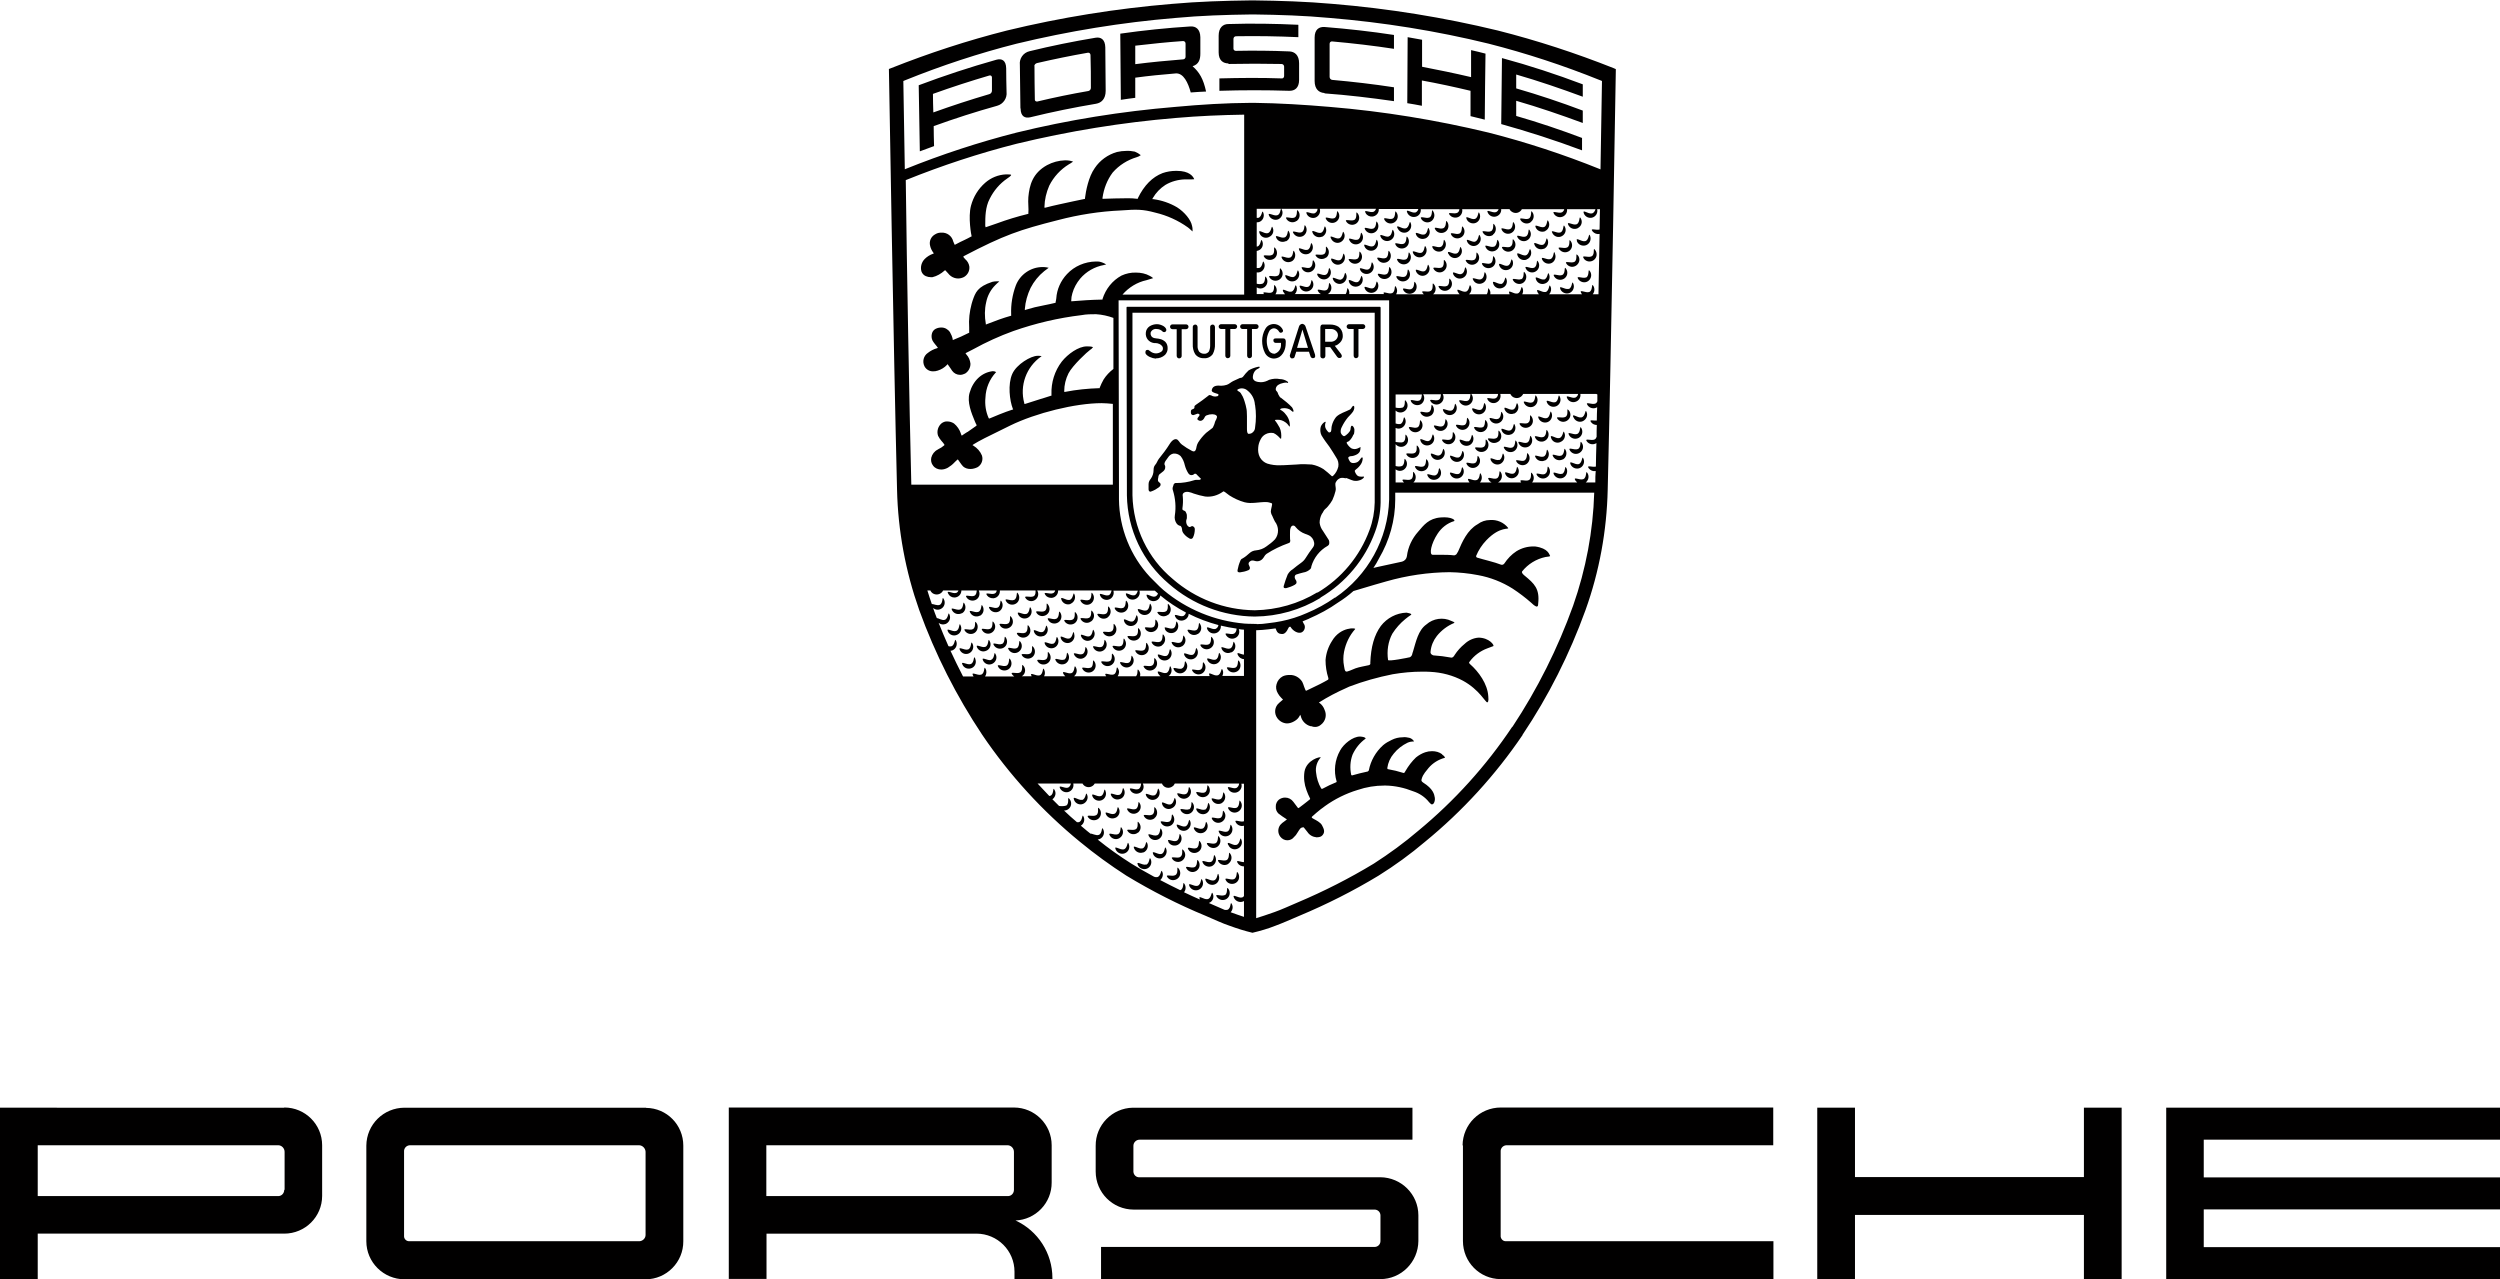 <?xml version="1.0" encoding="UTF-8"?><svg xmlns="http://www.w3.org/2000/svg" viewBox="0 0 135.19 69.17"><defs><style>.d{fill:#010000;}</style></defs><g id="a"/><g id="b"><g id="c"><path class="d" d="M135.19,61.63v-1.73h-18.05v9.28h18.05v-1.74h-16.02v-2.04h16.02v-1.73h-16.02v-2.04h16.02Zm-22.5,2.02h-12.38v-3.75h-2.04v9.28h2.04v-3.48h12.38v3.48h2.04v-9.28h-2.04v3.76Zm-33.58-1.71v5.17c0,1.13,.9,2.05,2.03,2.06h14.76v-2.05h-14.48c-.14,0-.25-.11-.27-.25v-4.65c.02-.17,.16-.29,.33-.29h14.41v-2.04h-14.73c-1.14,0-2.06,.91-2.07,2.05Zm-4.48,1.72h-13c-.18,.02-.33-.12-.34-.3v-1.4c0-.18,.15-.33,.33-.33h14.76v-1.73h-15.12c-1.12,.02-2.02,.94-2.01,2.06v1.39c0,1.14,.92,2.06,2.06,2.06h13c.18-.01,.33,.12,.34,.3h0v1.4c0,.18-.14,.32-.32,.32h-14.79v1.74h15.1c1.13,0,2.05-.92,2.06-2.06h0v-1.39c0-1.13-.92-2.05-2.06-2.06h0Zm-19.73,2.34c1.1-.04,1.98-.95,1.97-2.06v-2.01c0-1.13-.92-2.04-2.04-2.04h-15.42v9.27h2.04v-2.45h11.35c1.14,0,2.06,.92,2.06,2.06h0v.4h2.05v-.06c0-1.34-.78-2.55-1.99-3.11Zm-.07-1.66h0c0,.18-.13,.33-.31,.34h-13.08v-2.75h13.04c.19,0,.35,.16,.35,.36v2.05Zm-19.9-4.44h-13.05c-1.14,0-2.06,.91-2.07,2.05v5.17c0,1.14,.93,2.06,2.07,2.06h13.03c1.13,0,2.05-.93,2.04-2.06h0v-5.17c0-1.12-.89-2.03-2.01-2.04h0Zm-.02,6.88c0,.18-.15,.33-.33,.34h-12.46c-.14,0-.26-.11-.27-.25v-4.65c.02-.17,.16-.29,.33-.29h12.37c.19,0,.35,.16,.36,.35v4.49h0Zm-19.55-6.88H0v9.27H2.04v-2.46H15.37c1.13,0,2.05-.91,2.05-2.04h0v-2.74c0-1.13-.92-2.04-2.04-2.04h0Zm.01,4.44c0,.18-.13,.33-.31,.34H2.04v-2.75H15.04c.19,0,.35,.16,.35,.36v2.05Zm37.36-28.73c.09,.19,.02,.42-.17,.51-.19,.09-.42,.02-.51-.17h0c-.13-.25,.24,.03,.44-.04,.23-.08,.13-.53,.25-.3Zm-.31-.29c.19-.1,.26-.33,.17-.51h0c-.12-.23-.02,.23-.24,.31-.2,.07-.56-.21-.44,.04,.1,.19,.33,.26,.51,.16h0Zm-.47-1.5c-.11-.23-.02,.23-.25,.3-.2,.07-.56-.22-.44,.03,.09,.19,.32,.27,.51,.17,.19-.09,.27-.32,.17-.51h0Zm.06-.65c.19-.1,.25-.33,.15-.52h0c-.12-.22-.01,.23-.24,.31-.2,.07-.57-.19-.43,.05,.1,.18,.33,.25,.52,.15h0Zm.18,.96c.13,.17,.37,.2,.53,.08s.2-.37,.08-.53h0c-.15-.2,.02,.23-.19,.34-.18,.1-.59-.11-.42,.11h0Zm.8-.83c.19-.1,.25-.33,.15-.52h0c-.12-.22-.01,.23-.24,.31-.2,.07-.57-.19-.43,.05,.1,.18,.33,.25,.52,.15h0Zm.14,.81c.12,.17,.36,.21,.53,.08s.21-.36,.08-.53h0c-.15-.2,.02,.23-.19,.34-.19,.1-.59-.12-.42,.11h0Zm.23,1.07c.19-.1,.26-.33,.16-.51h0c-.12-.23-.02,.23-.24,.31-.2,.07-.56-.21-.44,.04,.1,.19,.33,.26,.51,.16h0Zm.24,.51c-.2,.06-.56-.22-.44,.03,.09,.19,.32,.27,.51,.17s.27-.32,.17-.51h0c-.11-.23-.02,.23-.25,.3h0Zm.82,.31c-.19,.08-.58-.16-.43,.08,.11,.18,.35,.23,.53,.12s.23-.35,.12-.53c-.13-.22,0,.23-.22,.33h0Zm-.24-1.18c-.19,.09-.58-.15-.43,.08,.11,.18,.35,.23,.53,.12,.18-.11,.23-.35,.12-.53-.14-.21,0,.23-.21,.33h0Zm.8,.23c-.19,.09-.58-.15-.43,.09,.12,.18,.35,.23,.53,.11,.18-.12,.23-.35,.11-.53h0c-.14-.21,0,.23-.21,.33h0Zm.73,.29c-.18,.11-.6-.08-.42,.14,.14,.16,.38,.18,.54,.05s.18-.38,.05-.54c-.16-.19,.03,.23-.17,.35h0Zm-1.68-2.28c.18-.11,.24-.34,.14-.52h0c-.13-.22,0,.23-.23,.32-.19,.08-.57-.18-.43,.06,.11,.18,.34,.24,.52,.14h0Zm.06,.79c.13,.17,.37,.19,.54,.06s.19-.37,.06-.54c-.16-.2,.03,.23-.18,.35-.18,.1-.59-.1-.42,.12h0Zm.97-.62c.09,.19,.32,.27,.51,.18,.19-.09,.27-.32,.18-.51h0c-.11-.23-.02,.23-.25,.3-.2,.06-.56-.22-.44,.03h0Zm1.55,0c.17-.13,.19-.37,.06-.54h0c-.16-.2,.03,.23-.18,.35-.18,.11-.59-.1-.42,.13,.13,.17,.37,.19,.54,.06h0Zm-.19,1.17c.2-.08,.29-.3,.21-.5h0c-.1-.24-.04,.23-.27,.28-.2,.05-.54-.26-.44,0,.08,.2,.3,.29,.5,.21h0Zm.78,.11c-.11-.23-.03,.23-.25,.3-.2,.06-.56-.23-.44,.03,.09,.19,.32,.27,.51,.18s.27-.32,.18-.51h0Zm-.65,1.15c-.18,.11-.59-.1-.42,.13,.13,.17,.37,.19,.54,.06,.17-.13,.19-.37,.06-.54-.16-.2,.03,.23-.18,.35h0Zm.98,.01c-.19,.08-.58-.18-.43,.07,.11,.18,.34,.24,.52,.14,.18-.11,.24-.34,.14-.52-.13-.22,0,.23-.23,.32h0Zm.56-1.42c-.09-.24-.04,.23-.28,.28-.2,.05-.54-.27-.44,0,.08,.2,.3,.29,.49,.22,.2-.08,.29-.3,.22-.49h0Zm-1.4-.71c.11,.18,.35,.23,.53,.12,.18-.11,.23-.35,.12-.53h0c-.14-.21,0,.23-.22,.33-.19,.09-.58-.16-.43,.08h0Zm1.32-.04c-.18,.11-.59-.09-.42,.13,.13,.16,.37,.19,.54,.06,.16-.13,.19-.37,.06-.54-.16-.2,.03,.23-.18,.35h0Zm-.12-.85c.2-.08,.29-.3,.22-.49h0c-.09-.24-.04,.22-.27,.28-.2,.05-.54-.26-.44,0,.08,.2,.3,.29,.49,.22h0Zm4.17,.57c.19-.09,.27-.32,.18-.51h0c-.11-.23-.02,.23-.25,.3-.2,.06-.56-.22-.44,.03,.09,.19,.32,.27,.51,.18h0Zm-1.27,.38c.07,.2,.29,.3,.49,.23,.2-.07,.3-.29,.23-.49h0c-.09-.24-.05,.22-.28,.27-.21,.04-.53-.28-.44-.01h0Zm.82,.42c-.16-.2,.03,.23-.18,.35-.18,.11-.59-.09-.42,.13,.13,.16,.37,.19,.54,.06,.16-.13,.19-.37,.06-.54h0Zm.44,.8c-.15-.21,.01,.23-.2,.34-.19,.1-.59-.12-.42,.11,.12,.17,.36,.21,.53,.09,.17-.12,.21-.36,.09-.53h0Zm-1.02,1.02c-.19,.08-.58-.17-.43,.07,.11,.18,.34,.24,.52,.13,.18-.11,.24-.34,.13-.52h0c-.13-.22,0,.23-.22,.32h0Zm1.27,.15c-.18,.1-.59-.1-.42,.12,.13,.17,.37,.2,.54,.07,.17-.13,.2-.37,.07-.54h0c-.16-.2,.02,.23-.18,.34h0Zm.77-.52c-.2,.06-.56-.23-.44,.03,.09,.19,.32,.27,.51,.18,.19-.09,.27-.32,.18-.51-.11-.23-.03,.23-.25,.3h0Zm1.85,.74c-.19,.1-.59-.13-.42,.1,.12,.17,.36,.21,.53,.09s.21-.36,.09-.53c-.15-.21,.01,.23-.2,.34h0Zm-1-.06c-.19,.08-.58-.16-.43,.08,.11,.18,.35,.24,.53,.12s.24-.35,.12-.53c-.13-.22,0,.23-.22,.32h0Zm0-1.2c.18-.11,.24-.34,.13-.52h0c-.13-.22,0,.23-.23,.32-.19,.08-.58-.17-.43,.07,.11,.18,.34,.24,.52,.13h0Zm-1.08-.06c.17-.12,.22-.36,.1-.53h0c-.14-.21,.01,.23-.2,.34-.19,.09-.59-.13-.43,.1,.12,.17,.36,.22,.53,.1h0Zm-.9-.86c.13,.17,.37,.2,.54,.07,.17-.13,.2-.37,.07-.54-.16-.2,.02,.23-.18,.35-.18,.1-.59-.1-.42,.12h0Zm1.06,.01c.1,.18,.33,.25,.52,.15,.18-.1,.25-.33,.15-.52h0c-.12-.22-.01,.23-.23,.31-.2,.07-.57-.19-.43,.05h0Zm.17-.79c.16-.13,.19-.37,.05-.54h0c-.16-.2,.03,.23-.17,.35-.18,.11-.6-.08-.42,.13,.13,.16,.37,.18,.54,.05h0Zm1.61,1.03c.18-.11,.23-.35,.12-.53h0c-.13-.22,0,.23-.22,.33-.19,.08-.58-.16-.43,.08,.11,.18,.35,.23,.52,.12h0Zm.17,.68c.13,.17,.37,.2,.54,.07s.2-.37,.07-.54h0c-.15-.2,.02,.23-.19,.35-.18,.1-.59-.11-.42,.12h0Zm-.21,.15c-.11-.23-.03,.23-.25,.3-.2,.06-.56-.23-.44,.03,.09,.19,.32,.27,.51,.18,.19-.09,.27-.32,.18-.51h0Zm1,.56c-.2,.07-.56-.21-.44,.04,.1,.19,.33,.26,.51,.17,.19-.1,.26-.33,.17-.51h0c-.12-.23-.02,.23-.25,.3h0Zm1.07,.43c-.19,.09-.58-.14-.43,.09,.12,.18,.35,.22,.53,.11s.22-.35,.11-.53c-.14-.21,0,.23-.21,.33h0Zm-.22-.82c.19-.09,.27-.32,.17-.51h0c-.11-.23-.02,.23-.25,.3-.2,.07-.56-.22-.44,.03,.09,.19,.32,.27,.51,.17h0Zm-5.75-2.21c.18-.12,.22-.35,.11-.53h0c-.14-.21,0,.23-.21,.33-.19,.09-.58-.15-.43,.09,.12,.17,.35,.22,.53,.11h0Zm-.94,.31c.17-.12,.21-.36,.09-.53h0c-.15-.21,.02,.23-.19,.34-.18,.1-.59-.12-.42,.11,.12,.17,.36,.21,.53,.08h0Zm-.21,.89c.13,.16,.37,.19,.54,.06,.16-.13,.19-.37,.06-.54h0c-.16-.2,.03,.23-.18,.35-.18,.11-.6-.09-.42,.13h0Zm.1,.39c-.13-.22,0,.23-.22,.32-.19,.08-.58-.17-.43,.07,.11,.18,.34,.24,.52,.13s.24-.34,.13-.52h0Zm.22,1.09c-.18,.1-.59-.1-.42,.12,.13,.17,.37,.2,.54,.07,.17-.13,.2-.37,.07-.54-.16-.2,.02,.23-.18,.35h0Zm.82-1.16c-.15-.21,.01,.23-.2,.34-.19,.09-.59-.13-.43,.1,.12,.17,.36,.21,.53,.09,.17-.12,.21-.36,.09-.53Zm-1.84-1.95c.17-.12,.22-.36,.1-.53h0c-.14-.21,.01,.23-.2,.33-.19,.09-.59-.14-.43,.1,.12,.17,.36,.22,.53,.1h0Zm.02,.96c.17-.13,.2-.37,.07-.53h0c-.15-.2,.02,.23-.19,.34-.18,.1-.59-.1-.42,.12,.13,.17,.37,.2,.53,.07h0Zm-.1,.81c-.2,.06-.55-.24-.44,.02,.09,.19,.31,.28,.5,.19s.28-.31,.19-.5h0c-.1-.23-.03,.23-.26,.29h0Zm-.15,.64c-.13-.22,0,.23-.23,.32-.19,.08-.57-.18-.43,.06,.11,.18,.34,.25,.52,.14,.18-.11,.25-.34,.14-.52Zm.22,1.05c-.19,.1-.59-.12-.42,.11,.12,.17,.36,.21,.53,.09,.17-.12,.21-.36,.09-.53h0c-.15-.21,.01,.23-.2,.34h0Zm-4.04-3.46c.18-.11,.23-.35,.12-.53h0c-.14-.22,0,.23-.22,.33-.19,.09-.58-.16-.43,.08,.11,.18,.35,.23,.53,.12h0Zm22.43-10.16c.18-.12,.22-.35,.11-.53h0c-.14-.21,0,.23-.21,.33-.19,.09-.58-.14-.43,.09,.12,.17,.35,.22,.53,.1h0Zm-.62,.83c.18-.11,.23-.35,.11-.53h0c-.14-.21,0,.23-.21,.33-.19,.09-.58-.15-.43,.09,.11,.18,.35,.23,.53,.11h0Zm.51,.54c-.2,.05-.54-.26-.44,0,.08,.2,.3,.29,.5,.21,.2-.08,.29-.3,.21-.5h0c-.1-.24-.04,.23-.27,.28h0Zm.57,.78c-.2,.05-.54-.26-.44,0,.08,.2,.3,.29,.5,.21s.29-.3,.21-.5h0c-.1-.23-.04,.23-.27,.28h0Zm1.04,.11c-.2,.05-.55-.25-.44,0,.08,.19,.3,.29,.5,.21,.19-.08,.29-.3,.21-.5-.1-.23-.04,.23-.27,.29h0Zm0,.89c-.2,.06-.56-.22-.44,.03,.09,.19,.32,.27,.51,.18,.19-.09,.27-.32,.18-.51-.11-.23-.03,.23-.25,.3h0Zm.89-.59c-.19,.09-.58-.15-.43,.09,.12,.18,.35,.23,.53,.11s.23-.35,.11-.53c-.14-.21,0,.23-.21,.33h0Zm-1.13-1.62c-.15-.2,.02,.23-.19,.34-.18,.1-.59-.11-.42,.11,.13,.17,.37,.2,.53,.08,.17-.13,.2-.37,.08-.53h0Zm-.54-.17c.18-.11,.25-.34,.14-.52h0c-.13-.22,0,.23-.23,.32-.19,.08-.57-.18-.43,.06,.1,.18,.34,.25,.52,.14h0Zm.47-.84c.19-.09,.27-.32,.18-.51h0c-.11-.23-.02,.23-.25,.3-.2,.06-.56-.22-.44,.03,.09,.19,.32,.27,.51,.18h0Zm.21,.67c.12,.17,.36,.22,.53,.1s.22-.36,.1-.53c-.14-.21,0,.23-.2,.33-.19,.09-.59-.14-.43,.1h0Zm.62,.78c-.2,.06-.55-.24-.44,.02,.08,.19,.31,.28,.5,.2,.19-.08,.28-.31,.2-.5h0c-.1-.23-.03,.23-.26,.29h0Zm.84,.31c-.18,.11-.6-.09-.42,.13,.13,.16,.37,.19,.54,.06,.16-.13,.19-.37,.06-.54-.16-.2,.03,.23-.18,.35h0Zm-.09-1.8c.19-.09,.27-.32,.18-.51h0c-.11-.23-.03,.23-.25,.3-.2,.06-.56-.23-.44,.03,.09,.19,.32,.27,.51,.18h0Zm.04,.73c-.19,.09-.59-.14-.43,.1,.12,.17,.36,.22,.53,.1,.17-.12,.22-.36,.1-.53-.14-.21,0,.23-.2,.34h0Zm.86,.78c.17-.13,.19-.37,.06-.54h0c-.16-.2,.03,.23-.18,.35-.18,.11-.59-.1-.42,.12,.13,.17,.37,.19,.54,.06h0Zm.02,.99c-.2,.06-.55-.24-.44,.02,.09,.19,.31,.28,.5,.2,.19-.09,.28-.31,.2-.5-.1-.23-.03,.23-.26,.29h0Zm.79,.74c-.2,.07-.56-.22-.44,.04,.09,.19,.32,.27,.51,.17s.27-.32,.17-.51h0c-.11-.23-.02,.23-.25,.3h0Zm.6-.71c-.19,.09-.59-.14-.43,.09,.12,.17,.36,.22,.53,.1,.17-.12,.22-.36,.1-.53h0c-.14-.21,0,.23-.21,.33h0Zm-.58-.5c.18-.11,.24-.34,.14-.52h0c-.13-.22,0,.23-.23,.32-.19,.08-.57-.18-.43,.06,.11,.18,.34,.24,.52,.14h0Zm-.15-.91c.19-.08,.28-.31,.2-.5h0c-.1-.23-.03,.23-.27,.29-.2,.05-.55-.25-.44,.01,.08,.19,.31,.28,.5,.2h0Zm-.62-.64c.18-.1,.25-.34,.14-.52h0c-.12-.22,0,.23-.23,.32-.19,.08-.57-.19-.43,.06,.1,.18,.34,.25,.52,.14h0Zm.77-.48c.2-.08,.29-.3,.21-.5h0c-.1-.24-.04,.23-.27,.28-.2,.05-.54-.26-.44,0,.08,.19,.3,.29,.5,.21h0Zm.76,.5c-.18,.1-.59-.1-.42,.12,.13,.17,.37,.19,.54,.06,.17-.13,.19-.37,.06-.54h0c-.16-.2,.03,.23-.18,.35h0Zm-.06,1.07c-.2,.07-.57-.19-.43,.06,.1,.18,.33,.25,.52,.15,.18-.1,.25-.33,.15-.52-.12-.22-.01,.23-.24,.31h0Zm.52-2.5c-.12-.22-.01,.23-.23,.32-.2,.08-.57-.19-.43,.06,.1,.18,.34,.25,.52,.15,.18-.1,.25-.34,.15-.52h0Zm.61,1.38c.19-.08,.28-.31,.2-.5h0c-.1-.23-.03,.23-.26,.29-.2,.06-.55-.24-.44,.01,.08,.19,.31,.28,.5,.2h0Zm-.15,1.01c.18-.1,.25-.34,.14-.52h0c-.13-.22,0,.23-.23,.32-.19,.08-.57-.18-.43,.06,.1,.18,.34,.25,.52,.14h0Zm.01,1.07c.18-.1,.25-.33,.15-.52h0c-.12-.22-.01,.23-.24,.31-.2,.07-.57-.19-.43,.05,.1,.18,.33,.25,.52,.15h0Zm-.01,.73c-.19,.09-.58-.15-.43,.08,.12,.17,.36,.22,.53,.1,.17-.11,.22-.34,.11-.52-.14-.21,0,.23-.21,.33h0Zm.62-3.67c.19-.09,.27-.32,.18-.51h0c-.11-.23-.03,.23-.25,.3-.2,.06-.56-.23-.44,.03,.09,.19,.32,.27,.51,.18h0Zm.92,.6c.07,.2,.3,.3,.49,.22s.3-.3,.22-.49h0c-.09-.24-.04,.23-.28,.28-.21,.05-.54-.27-.44,0h0Zm-.26-.37c-.16-.2,.03,.23-.17,.35-.18,.11-.6-.08-.42,.13,.13,.16,.37,.19,.54,.05s.19-.37,.05-.54h0Zm-.45,1.71c.2-.07,.3-.3,.22-.49h0c-.09-.24-.04,.22-.28,.28-.2,.05-.54-.27-.44,0,.07,.2,.29,.3,.49,.22h0Zm.99-.22c.18-.1,.25-.33,.15-.52h0c-.12-.22-.01,.23-.24,.31-.2,.07-.57-.19-.43,.06,.1,.18,.33,.25,.52,.15h0Zm-.86,1.17c.18-.1,.25-.33,.15-.52h0c-.12-.22-.01,.23-.24,.31-.2,.07-.57-.19-.43,.05,.1,.18,.33,.25,.52,.15h0Zm-.04,.77c-.2,.07-.56-.21-.44,.04,.1,.19,.33,.26,.51,.17s.26-.33,.17-.51c-.12-.23-.02,.23-.25,.31h0Zm.9-.52c-.2,.05-.55-.25-.44,.01,.08,.19,.31,.28,.5,.2,.19-.08,.28-.31,.2-.5-.1-.23-.04,.23-.27,.29h0Zm.06-.62c.18-.12,.23-.35,.11-.53h0c-.14-.21,0,.23-.21,.33-.19,.09-.58-.15-.43,.09,.12,.18,.35,.23,.53,.11h0Zm-8.75-.34c-.16-.19,.03,.23-.17,.35-.18,.11-.6-.08-.42,.14,.13,.16,.38,.18,.54,.05,.16-.13,.18-.38,.05-.54h0Zm.51,.75c-.14-.21,0,.23-.21,.33-.19,.09-.58-.15-.43,.09,.12,.18,.35,.22,.53,.11,.18-.12,.22-.35,.11-.53h0Zm.45,.81c-.2,.07-.57-.2-.43,.05,.1,.19,.33,.25,.52,.15,.19-.1,.25-.33,.15-.52h0c-.12-.22-.02,.23-.24,.31h0Zm-9.03-12.88c.2-.07,.3-.29,.22-.49h0c-.09-.24-.04,.22-.28,.28-.2,.05-.54-.27-.44,0,.07,.2,.29,.3,.49,.22h0Zm1.51-.87c.17-.12,.21-.36,.09-.53h0c-.15-.21,.01,.23-.2,.34-.19,.1-.59-.13-.43,.1,.12,.17,.36,.21,.53,.09h0Zm-.17,.67c.11,.18,.34,.24,.52,.14,.18-.11,.24-.34,.14-.52h0c-.13-.22,0,.23-.23,.32-.19,.08-.58-.18-.43,.07h0Zm7.56-1.19c-.14-.21,0,.23-.21,.33-.19,.09-.59-.14-.43,.1,.12,.17,.36,.22,.53,.1s.22-.36,.1-.53h0Zm.64,1.11c.18-.11,.23-.35,.12-.53h0c-.14-.22,0,.23-.22,.33-.19,.09-.58-.16-.43,.08,.11,.18,.35,.23,.53,.12h0Zm-.15,1.01c.18-.11,.24-.34,.14-.52h0c-.13-.22,0,.23-.23,.32-.19,.08-.57-.18-.43,.07,.11,.18,.34,.24,.52,.14h0Zm.08,1.1c.17-.13,.2-.37,.07-.54h0c-.16-.2,.02,.23-.18,.35-.18,.1-.59-.1-.42,.12,.13,.17,.37,.2,.53,.07h0Zm.17,.81c-.18,.1-.59-.12-.42,.11,.12,.17,.36,.21,.53,.08,.17-.12,.21-.36,.08-.53-.15-.2,.02,.23-.19,.34h0Zm7.08-3.13c.19-.1,.26-.33,.16-.51h0c-.12-.23-.02,.23-.24,.31-.2,.07-.56-.21-.44,.04,.1,.19,.32,.26,.51,.17h0Zm-.06,.71c.08,.2,.3,.29,.5,.22,.2-.08,.29-.3,.22-.5-.09-.24-.04,.23-.27,.28-.21,.05-.54-.26-.44,0h0Zm.38,.95c.13,.17,.37,.2,.54,.07,.17-.13,.2-.37,.07-.54h0c-.15-.2,.02,.23-.19,.34-.19,.1-.59-.11-.42,.12h0Zm-1.32-.5c.13,.17,.36,.2,.53,.08,.17-.13,.2-.36,.08-.53h0c-.15-.2,.02,.23-.19,.34-.19,.1-.59-.11-.43,.11h0Zm.99,.32c-.16-.2,.02,.23-.18,.35-.18,.1-.59-.1-.42,.12,.13,.17,.37,.2,.54,.06s.2-.37,.06-.54h0Zm.46,1.19c-.19,.09-.59-.14-.43,.1,.12,.17,.36,.22,.53,.1s.22-.36,.1-.53c-.14-.21,0,.23-.21,.34h0Zm-2.22-2.51c.19-.09,.27-.32,.18-.51h0c-.11-.23-.03,.23-.25,.3-.2,.06-.56-.23-.44,.03,.09,.19,.31,.27,.51,.19h0Zm.9,.28c.19-.1,.26-.33,.16-.51h0c-.12-.23-.02,.23-.24,.31-.2,.07-.57-.21-.43,.04,.1,.19,.33,.26,.51,.16h0Zm-.98,.69c.19-.08,.29-.3,.21-.5h0c-.1-.24-.04,.23-.27,.28-.2,.05-.54-.25-.44,0,.08,.2,.3,.29,.5,.21h0Zm-.3,.7c-.13-.22,0,.23-.23,.32-.19,.08-.57-.19-.43,.06,.1,.18,.34,.25,.52,.14,.18-.1,.25-.34,.14-.52h0Zm.91-.46c-.11-.23-.02,.23-.25,.31-.2,.07-.56-.21-.44,.04,.1,.19,.33,.26,.51,.17s.26-.33,.17-.51Zm-.59,1.41c-.2,.05-.54-.27-.44,0,.07,.2,.29,.3,.49,.22,.2-.07,.3-.29,.22-.49-.09-.24-.04,.23-.28,.28Zm1.08-.04c.18-.12,.23-.35,.11-.53h0c-.14-.21,0,.23-.21,.33-.19,.09-.58-.15-.43,.09,.12,.18,.35,.22,.53,.11h0Zm.24,.55c-.2,.06-.55-.24-.44,.02,.08,.19,.31,.28,.5,.2,.19-.08,.28-.31,.2-.5-.1-.23-.03,.23-.26,.29h0Zm-2.05-3.61c.17-.12,.22-.36,.1-.53h0c-.14-.21,.01,.23-.2,.34-.19,.09-.59-.13-.43,.1,.12,.17,.36,.22,.53,.1h0Zm-.18,.98c.18-.1,.25-.34,.14-.52h0c-.13-.22,0,.23-.23,.32-.19,.08-.57-.18-.43,.06,.11,.18,.34,.25,.52,.14h0Zm-.04,1.04c.2-.07,.3-.29,.23-.49h0c-.09-.24-.05,.22-.28,.27-.2,.04-.54-.27-.44,0,.07,.2,.29,.3,.49,.23h0Zm-.28,1.06c-.19,.09-.59-.13-.43,.1,.12,.17,.36,.22,.53,.1s.22-.36,.1-.53h0c-.15-.21,.01,.23-.2,.34h0Zm-1.54-2.4c.17-.12,.21-.36,.09-.53h0c-.15-.21,.02,.23-.19,.34-.19,.1-.59-.12-.42,.11,.12,.17,.36,.21,.53,.09h0Zm1.01-.1c.18-.1,.25-.34,.14-.52h0c-.13-.22,0,.23-.23,.32-.19,.08-.57-.18-.43,.06,.1,.18,.34,.25,.52,.14h0Zm-.96,.75c-.2,.07-.57-.2-.43,.05,.1,.19,.33,.26,.52,.16,.19-.1,.26-.33,.16-.52h0c-.12-.22-.02,.23-.24,.31h0Zm.9,0c-.18,.1-.59-.11-.42,.12,.13,.17,.37,.2,.54,.07,.17-.13,.2-.37,.07-.54-.15-.2,.02,.23-.19,.34h0Zm-.87,.57c-.14-.21,0,.23-.21,.33-.19,.09-.58-.14-.43,.09,.12,.18,.35,.22,.53,.11s.22-.35,.11-.53h0Zm.98,.18c-.1-.23-.04,.23-.27,.28-.2,.05-.54-.26-.44,0,.08,.2,.3,.29,.5,.21,.2-.08,.29-.3,.21-.5Zm-.6,1.26c-.2,.04-.54-.27-.44,0,.07,.2,.29,.3,.49,.22,.2-.07,.3-.29,.22-.49-.09-.24-.05,.22-.28,.28h0Zm-1.38-3.3c.19-.08,.28-.31,.2-.5h0c-.1-.23-.03,.23-.26,.29-.2,.06-.55-.25-.44,.01,.08,.19,.31,.28,.5,.2h0Zm-.03,1.02c-.2,.05-.55-.25-.44,0,.08,.19,.31,.29,.5,.2s.29-.31,.2-.5c-.1-.24-.04,.22-.27,.29h0Zm.13,.64c-.15-.2,.02,.23-.19,.34-.18,.1-.59-.12-.42,.11,.12,.17,.36,.21,.53,.08,.17-.12,.21-.36,.08-.53h0Zm.19,1.39c-.2,.07-.57-.19-.43,.05,.1,.19,.33,.25,.52,.15,.19-.1,.25-.33,.15-.52-.12-.22-.01,.23-.24,.31h0Zm-1.08-2.27c.18-.11,.23-.35,.11-.53h0c-.14-.21,0,.23-.21,.33-.19,.09-.58-.15-.43,.09,.12,.18,.35,.22,.53,.11h0Zm-.69,.9c.09,.19,.31,.28,.5,.19,.19-.09,.28-.31,.19-.5-.1-.23-.03,.23-.26,.29-.2,.06-.55-.24-.44,.02h0Zm.7,1.09c-.2,.06-.55-.24-.44,.02,.09,.19,.31,.28,.51,.19s.28-.31,.19-.51c-.11-.23-.03,.23-.26,.29h0Zm-1.94-1.93c.19-.09,.28-.31,.19-.5h0c-.1-.23-.03,.23-.26,.29-.2,.06-.55-.24-.44,.02,.09,.19,.31,.27,.5,.19h0Zm-.16,.99c.19-.09,.27-.32,.18-.51h0c-.11-.23-.03,.23-.25,.3-.2,.06-.56-.23-.44,.03,.09,.19,.32,.27,.51,.18h0Zm.09,.79c-.2,.06-.55-.24-.44,.02,.09,.19,.31,.28,.5,.19s.28-.31,.19-.5c-.1-.23-.03,.23-.26,.29h0Zm-1.44-2.33c.08,.2,.3,.29,.49,.22,.2-.08,.29-.3,.22-.49-.09-.24-.04,.23-.28,.28-.21,.05-.54-.27-.44,0h0Zm.43,1.04c.18-.11,.23-.35,.12-.53h0c-.14-.21,0,.23-.22,.33-.19,.09-.58-.16-.43,.08,.11,.18,.35,.23,.53,.12h0Zm0,.65c-.19,.08-.58-.17-.43,.08,.11,.18,.35,.24,.53,.13,.18-.11,.24-.35,.13-.53-.13-.22,0,.23-.22,.32h0Zm.18,.6c-.13-.21,0,.23-.22,.33-.19,.08-.58-.16-.43,.08,.11,.18,.35,.23,.53,.12s.23-.35,.12-.53h0Zm.14,1c-.19,.08-.58-.16-.43,.08,.11,.18,.35,.23,.53,.12s.23-.35,.12-.53c-.14-.22,0,.23-.22,.32h0Zm-.81-4.14c-.14-.21,0,.23-.21,.33-.19,.09-.58-.15-.43,.09,.12,.18,.35,.23,.53,.11,.18-.12,.23-.35,.11-.53h0Zm-.42,1.3c-.2,.06-.55-.23-.44,.02,.09,.19,.31,.28,.51,.19s.28-.31,.19-.51c-.11-.23-.03,.23-.26,.29h0Zm-.59,1.25c.12,.18,.35,.22,.53,.11s.22-.35,.11-.53c-.14-.21,0,.23-.21,.33-.19,.09-.59-.15-.43,.09h0Zm.46,.79c-.19,.09-.58-.16-.43,.08,.11,.18,.35,.23,.53,.12,.18-.11,.23-.35,.12-.53-.14-.22,0,.23-.22,.33h0Zm-.62-2.27c.18-.11,.24-.34,.14-.52h0c-.13-.22,0,.23-.23,.32-.19,.08-.58-.18-.43,.07,.11,.18,.34,.24,.52,.13h0Zm-.06,.97c.19-.08,.28-.31,.2-.5h0c-.1-.23-.03,.23-.26,.29-.2,.06-.55-.24-.44,.01,.08,.19,.31,.28,.5,.2h0Zm-.29,1.04c-.2,.07-.56-.21-.44,.04,.1,.19,.33,.26,.52,.16,.19-.1,.26-.33,.16-.52h0c-.12-.23-.02,.23-.24,.31h0Zm.25,1.02c-.2,.06-.56-.23-.44,.03,.09,.19,.32,.27,.51,.18s.27-.32,.18-.51c-.11-.23-.03,.23-.26,.3h0Zm-.84-2.63c-.2,.07-.57-.2-.43,.05,.1,.19,.33,.26,.52,.16,.19-.1,.26-.33,.16-.52h0c-.12-.23-.02,.23-.24,.31h0Zm.09,1.23c.17-.13,.2-.36,.08-.53h0c-.15-.2,.02,.23-.19,.34-.18,.1-.59-.11-.42,.11,.13,.17,.36,.2,.53,.08h0Zm-.11,1.07c-.2,.04-.53-.28-.44-.01,.07,.2,.29,.3,.49,.23s.3-.29,.23-.49h0c-.09-.24-.05,.22-.28,.27h0Zm-.04-3.18c.17-.13,.2-.37,.07-.54h0c-.16-.2,.02,.23-.18,.35-.18,.1-.59-.1-.42,.12,.13,.17,.37,.19,.53,.07h0Zm-1.37,.82c.08,.19,.31,.29,.5,.2s.29-.31,.2-.5c-.1-.23-.04,.23-.27,.29-.2,.05-.55-.25-.44,0h0Zm.52,1.38c.19-.08,.28-.31,.2-.5h0c-.1-.23-.03,.23-.26,.29-.2,.06-.55-.24-.44,.02,.09,.19,.31,.28,.5,.19h0Zm.03,.84c-.2,.05-.55-.25-.44,0,.08,.19,.31,.29,.5,.2,.19-.08,.29-.31,.2-.5-.1-.23-.04,.23-.27,.29h0Zm-.29-3.12c.18-.11,.24-.34,.13-.52h0c-.13-.22,0,.23-.22,.32-.19,.08-.58-.17-.43,.07,.11,.18,.34,.24,.52,.13h0Zm-.76,.81c.19-.08,.29-.3,.21-.5h0c-.1-.24-.04,.23-.27,.28-.2,.05-.54-.25-.44,0,.08,.19,.3,.29,.5,.21h0Zm.24,1.12c.16-.13,.19-.37,.05-.54h0c-.16-.2,.03,.23-.17,.35-.18,.11-.6-.08-.42,.13,.13,.16,.37,.18,.54,.05h0Zm-.03,.93c-.2,.07-.56-.21-.44,.04,.1,.19,.33,.26,.51,.17,.19-.1,.26-.33,.17-.51h0c-.12-.23-.02,.23-.25,.3h0Zm-.92-1.14c.19-.09,.28-.31,.19-.51h0c-.11-.23-.03,.23-.26,.3-.2,.06-.55-.23-.44,.02,.09,.19,.31,.27,.51,.19h0Zm.08,.75c-.19,.09-.58-.15-.43,.08,.11,.18,.35,.23,.53,.11s.23-.35,.11-.53h0c-.14-.21,0,.23-.21,.33h0Zm-.11,1.04c-.2,.07-.56-.21-.44,.04,.09,.19,.32,.27,.51,.17,.19-.09,.27-.32,.17-.51-.11-.23-.02,.23-.25,.3h0Zm-1.2-2.46c.19-.09,.27-.32,.17-.51h0c-.11-.23-.02,.23-.25,.3-.2,.07-.56-.22-.44,.03,.09,.19,.32,.26,.51,.17h0Zm.3,1.09c.19-.1,.25-.33,.16-.52h0c-.12-.22-.01,.23-.24,.31-.2,.07-.57-.2-.43,.05,.1,.18,.33,.25,.52,.15h0Zm.12,.84c-.2,.05-.55-.25-.44,0,.08,.19,.3,.29,.5,.21,.19-.08,.29-.3,.21-.5-.1-.24-.04,.22-.27,.28h0Zm-1.04-1.01c.16-.13,.18-.37,.05-.54h0c-.16-.2,.03,.23-.17,.35-.18,.11-.6-.08-.42,.14,.13,.16,.37,.18,.54,.05h0Zm.17,.94c-.18,.1-.59-.1-.42,.12,.13,.17,.37,.2,.54,.07,.17-.13,.2-.37,.07-.54h0c-.15-.2,.02,.23-.18,.35Zm-7.59,29.04c.18-.11,.24-.34,.13-.52h0c-.13-.22,0,.23-.22,.32-.19,.08-.58-.17-.43,.07,.11,.18,.34,.24,.52,.13h0Zm.04,1.08c.16-.13,.19-.37,.05-.54h0c-.16-.2,.03,.23-.17,.35-.18,.11-.6-.08-.42,.13,.13,.16,.37,.19,.54,.05h0Zm.29,1.07c.19-.08,.29-.3,.21-.5h0c-.1-.23-.04,.23-.27,.28-.2,.05-.55-.25-.44,0,.08,.19,.3,.29,.5,.21h0Zm.14,.65c-.2,.06-.55-.24-.44,.02,.08,.19,.31,.28,.5,.2s.28-.31,.2-.5c-.1-.23-.03,.23-.26,.29h0Zm4.9-3.07c-.19,.08-.58-.16-.43,.08,.11,.18,.35,.24,.53,.12,.18-.11,.24-.35,.12-.53-.13-.22,0,.23-.22,.33h0Zm-.94,1.35c.1,.18,.33,.25,.52,.15,.18-.1,.25-.33,.15-.52-.12-.22-.01,.23-.24,.31-.19,.07-.57-.19-.43,.05h0Zm.5,1.67c.17-.12,.22-.36,.1-.53h0c-.14-.21,.01,.23-.2,.34-.19,.09-.59-.13-.43,.1,.12,.17,.36,.22,.53,.1h0Zm.3,.84c-.19,.08-.58-.16-.43,.08,.11,.18,.35,.23,.53,.12,.18-.11,.23-.35,.12-.53-.13-.21,0,.23-.22,.33h0Zm-.31-1.86c.07,.2,.3,.3,.49,.22,.2-.07,.3-.3,.22-.49-.09-.24-.04,.23-.28,.28-.2,.05-.54-.27-.44,0h0Zm-.36-2.25c.18-.1,.25-.33,.15-.52h0c-.12-.22-.01,.23-.23,.31-.2,.08-.57-.19-.43,.06,.1,.18,.33,.25,.52,.15h0Zm-.07,.8c-.19,.09-.58-.15-.43,.09,.12,.18,.35,.23,.53,.11s.23-.35,.11-.53h0c-.14-.21,0,.23-.21,.33h0Zm-.05,1.04c-.14-.21,0,.23-.21,.33-.19,.09-.59-.14-.43,.09,.12,.17,.36,.22,.53,.1,.17-.12,.22-.36,.1-.53h0Zm-.38,1.55c.18-.1,.25-.33,.15-.52h0c-.12-.22-.01,.23-.23,.31-.2,.07-.57-.19-.43,.06,.1,.18,.33,.25,.52,.15h0Zm.35,.5c-.1-.23-.03,.23-.27,.29-.2,.05-.55-.25-.44,.01,.08,.19,.31,.28,.5,.2s.28-.31,.2-.5Zm.32,1.08c-.19,.1-.59-.12-.42,.11,.12,.17,.36,.21,.53,.09s.21-.36,.09-.53c-.15-.2,.01,.23-.2,.34h0Zm-2.02-5.26c.18-.1,.25-.34,.14-.52h0c-.13-.22,0,.23-.23,.32-.19,.08-.57-.18-.43,.06,.1,.18,.34,.25,.52,.14h0Zm1.04-.09c.18-.11,.23-.35,.11-.53h0c-.14-.21,0,.23-.21,.33-.19,.09-.58-.15-.43,.08,.11,.18,.35,.23,.53,.12h0Zm-.95,.71c-.19,.09-.59-.14-.43,.1,.12,.17,.36,.22,.53,.1s.22-.36,.1-.53c-.14-.21,.01,.23-.2,.34h0Zm.85,.02c-.2,.07-.56-.21-.44,.04,.1,.19,.33,.26,.51,.17s.26-.33,.17-.51c-.11-.22-.02,.23-.24,.31h0Zm-.79,.62c-.1-.23-.04,.23-.27,.29-.2,.05-.55-.25-.44,0,.08,.19,.31,.29,.5,.21s.29-.31,.21-.5h0Zm.22,.44c.09,.19,.32,.27,.51,.18s.27-.32,.18-.51c-.11-.23-.02,.23-.25,.3-.2,.07-.56-.22-.44,.04h0Zm.12,1.02c-.19,.09-.58-.15-.43,.09,.11,.18,.35,.23,.53,.11,.18-.11,.23-.35,.11-.53h0c-.14-.21,0,.23-.21,.33h0Zm0,1.23c.18-.12,.22-.35,.11-.53h0c-.14-.21,0,.23-.21,.33-.19,.09-.58-.14-.43,.09,.12,.18,.35,.23,.53,.11h0Zm.06,.81c-.2,.06-.55-.24-.44,.02,.09,.19,.31,.28,.51,.19,.19-.09,.28-.31,.19-.51-.1-.23-.03,.23-.26,.3h0Zm-1.41-4.19c.2-.07,.3-.29,.22-.49h0c-.09-.24-.04,.22-.28,.28-.2,.05-.54-.27-.44,0,.07,.2,.29,.3,.49,.22h0Zm-.02,.92c.18-.12,.22-.35,.11-.53h0c-.14-.21,0,.23-.21,.33-.19,.09-.58-.14-.43,.09,.12,.18,.35,.22,.53,.11h0Zm-.15,.9c.1,.18,.33,.25,.52,.15,.18-.1,.25-.33,.15-.52-.12-.22-.01,.23-.23,.31-.19,.08-.57-.19-.43,.06h0Zm.65,.81c-.18,.11-.6-.09-.42,.13,.13,.16,.37,.19,.54,.05s.19-.37,.05-.54h0c-.16-.19,.03,.23-.17,.35h0Zm-1.34-3.12c.19-.09,.27-.31,.19-.51h0c-.11-.23-.03,.23-.26,.3-.2,.06-.55-.23-.44,.02,.09,.19,.31,.28,.51,.19h0Zm-.06,1.02c.17-.13,.19-.37,.06-.54h0c-.16-.2,.03,.23-.18,.35-.18,.11-.59-.1-.42,.13,.13,.17,.37,.2,.54,.07h0Zm.13,.93c-.2,.07-.57-.2-.43,.05,.1,.19,.33,.26,.52,.16s.26-.33,.16-.52h0c-.12-.22-.01,.23-.24,.31h0Zm.24,1.01c-.2,.05-.55-.25-.44,.01,.08,.19,.31,.28,.5,.2s.28-.31,.2-.5h0c-.1-.23-.03,.23-.26,.29h0Zm.76,1.14c-.18,.11-.59-.09-.42,.13,.13,.17,.37,.19,.54,.06s.19-.37,.06-.54c-.16-.2,.03,.23-.18,.35h0Zm-2.95-4.13c.19-.09,.26-.32,.17-.51h0c-.11-.23-.02,.23-.25,.3-.2,.07-.56-.21-.44,.04,.09,.19,.32,.27,.51,.17h0Zm-.28,1.03c.19-.09,.27-.32,.17-.51h0c-.11-.23-.02,.23-.25,.3-.2,.07-.56-.22-.44,.03,.09,.19,.32,.27,.51,.18h0Zm.22,1.09c.18-.11,.23-.35,.12-.52h0c-.13-.22,0,.23-.22,.32-.19,.08-.58-.16-.43,.08,.11,.18,.34,.24,.52,.13h0Zm.22,.62c-.2,.05-.55-.25-.44,0,.08,.19,.3,.29,.5,.21s.29-.3,.21-.5c-.09-.23-.04,.23-.27,.29h0Zm-.99-3.17c-.1-.23-.03,.23-.26,.29-.2,.06-.55-.24-.44,.02,.08,.19,.31,.28,.5,.2s.28-.31,.2-.5h0Zm-.5,1.32c-.18,.11-.6-.08-.42,.14,.14,.16,.38,.18,.54,.05,.16-.14,.18-.38,.05-.54-.16-.19,.03,.23-.17,.35h0Zm-.76-.83c-.2,.05-.54-.27-.44,0,.07,.2,.3,.3,.49,.22s.3-.3,.22-.49c-.09-.24-.04,.23-.28,.28h0Zm-3.07-9.04c-.18,.1-.59-.11-.42,.12,.13,.17,.37,.2,.54,.07,.17-.13,.2-.37,.07-.54h0c-.15-.2,.02,.23-.19,.35h0Zm26.89,5.53c-1.47,2.17-3.25,4.12-5.28,5.78-.79,.67-1.63,1.28-2.51,1.83-1.37,.83-2.8,1.55-4.28,2.17-.49,.21-.92,.4-1.3,.54-.4,.16-.82,.28-1.24,.38-.42-.1-.83-.23-1.24-.38-.39-.13-.81-.33-1.3-.54-1.48-.61-2.91-1.34-4.28-2.17-.87-.56-1.71-1.17-2.51-1.83-2.03-1.66-3.81-3.61-5.28-5.78-1.4-2.1-2.55-4.37-3.41-6.75-.74-2.09-1.15-4.29-1.2-6.51-.19-7.54-.44-22.75-.44-22.75,0,0,.04-.01,.13-.05,2.04-.81,4.12-1.49,6.25-2.03,2.93-.71,5.92-1.19,8.92-1.44,1.47-.13,2.81-.17,4.29-.19h.13c1.48,.02,2.81,.06,4.29,.19,3.01,.25,5.99,.73,8.92,1.44,2.13,.54,4.21,1.22,6.25,2.03,.08,.03,.13,.06,.13,.06,0,0-.25,15.21-.44,22.74-.05,2.22-.45,4.42-1.2,6.51-.86,2.38-2,4.65-3.41,6.75Zm3.98-18.44h-.86c.04,.21-.1,.4-.31,.44-.16,.03-.33-.05-.4-.2-.13-.25,.24,.03,.44-.04,.08-.04,.14-.11,.15-.2h-2.97c-.09,.19-.31,.28-.51,.19-.07-.03-.13-.09-.17-.16,0-.01-.01-.02-.02-.03h-.54c.06,.2-.05,.41-.25,.48-.16,.05-.33-.01-.42-.15-.16-.23,.24,0,.43-.1,.08-.05,.12-.14,.12-.23h-1.45s.02,.02,.03,.04c.11,.18,.06,.41-.12,.53s-.41,.06-.53-.12c-.15-.24,.24,0,.43-.08,.15-.07,.13-.29,.15-.36h-1.5c.1,.19,.03,.42-.16,.52-.16,.09-.37,.04-.48-.1-.17-.23,.24-.01,.42-.11,.11-.06,.11-.2,.12-.3h-.96c.11,.18,.06,.41-.11,.53-.18,.11-.41,.06-.53-.11h0c-.15-.24,.24,0,.43-.08,.13-.06,.13-.24,.14-.33h-1.42v.71c.12,.03,.25,.03,.38,0,.21-.11,.04-.55,.19-.34,.13,.17,.09,.41-.08,.53-.15,.11-.36,.1-.49-.03v.7c.08,.03,.16,.04,.25,.03,.23-.07,.15-.53,.26-.3,.09,.19,0,.42-.19,.51-.1,.05-.22,.05-.32,0v.76c.09,0,.3,.06,.41,0,.21-.11,.04-.55,.19-.34,.12,.17,.09,.41-.08,.53-.16,.12-.39,.09-.52-.07v1.18c.11,.03,.23,.04,.34,0,.21-.1,.07-.54,.21-.33,.12,.18,.07,.41-.11,.53-.14,.09-.31,.08-.44-.02v.71h.46s-.04-.03-.05-.05c-.17-.22,.24-.02,.42-.12,.21-.12,.03-.55,.18-.35,.12,.16,.1,.39-.05,.52h3.04s-.05-.06-.06-.09c-.13-.25,.24,.03,.44-.04,.23-.08,.13-.53,.24-.31,.07,.14,.05,.32-.06,.44h.63c-.06-.03-.12-.08-.15-.14-.15-.24,.24,0,.43-.08,.22-.1,.08-.54,.22-.33,.11,.18,.06,.41-.12,.53h0s-.02,.01-.04,.02h1.26c-.17-.24,.24-.03,.42-.13,.21-.12,.03-.55,.18-.35,.11,.14,.11,.34-.01,.48h2.44s-.07-.07-.1-.11c-.14-.24,.24,.01,.43-.07,.22-.09,.1-.54,.23-.32,.1,.17,.05,.38-.1,.5h.52c0-.2,0-.41,.02-.62-.14,.03-.28-.03-.37-.14-.16-.21,.18-.05,.38-.1,0-.41,.02-.83,.03-1.27-.17,.11-.39,.07-.51-.08-.17-.22,.24-.02,.42-.12,.05-.03,.08-.08,.1-.14,0-.21,0-.42,.01-.64-.12,0-.23-.05-.3-.14-.15-.18,.11-.08,.3-.1,0-.24,.01-.48,.02-.72-.17,.11-.41,.06-.52-.11-.16-.23,.24,0,.43-.09,.05-.02,.08-.07,.1-.12,0-.12,0-.25,0-.37h0Zm.19-9.99h-.14c.05,.21-.08,.41-.28,.46-.18,.04-.37-.05-.44-.23-.1-.26,.23,.05,.44,0,.11-.03,.16-.14,.19-.23h-1.54c.03,.21-.12,.4-.33,.43-.14,.02-.29-.04-.37-.17-.16-.23,.24,0,.43-.09,.06-.04,.11-.1,.12-.17h-2.29c-.1,.19-.33,.26-.51,.16-.05-.03-.1-.06-.13-.11-.01-.02-.02-.03-.03-.05h-.45c.02,.21-.14,.39-.35,.41-.16,.01-.3-.07-.37-.21-.13-.25,.24,.03,.44-.04,.07-.03,.12-.09,.14-.16h-1.97c.04,.21-.09,.41-.29,.45-.14,.03-.29-.02-.38-.13-.18-.22,.24-.02,.42-.13,.06-.04,.1-.12,.1-.19h-2.09c.03,.21-.12,.4-.33,.42-.17,.02-.33-.07-.4-.23-.11-.26,.23,.04,.44-.01,.08-.03,.14-.1,.16-.19h-2.14c.02,.21-.14,.39-.35,.41-.15,.01-.29-.06-.36-.19-.14-.24,.24,.01,.43-.07,.06-.03,.11-.09,.13-.16h-3.04c.06,.2-.05,.41-.25,.48-.18,.05-.37-.03-.45-.19-.13-.25,.24,.02,.43-.05,.09-.05,.15-.14,.15-.24h-1.96s.02,.04,.03,.05c.09,.19,0,.42-.18,.51s-.42,0-.51-.18h0c-.12-.25,.24,.03,.44-.03,.17-.05,.17-.31,.2-.35h-1.31v.49s.06,0,.08,0c.23-.05,.19-.51,.28-.27,.07,.2-.03,.42-.22,.49-.05,.02-.09,.02-.14,.02v1.31s.02,0,.03,0c.23-.06,.17-.52,.27-.29,.08,.19,0,.42-.2,.5h0s-.06,.02-.1,.03v.92s.09,.01,.13,0c.23-.06,.17-.52,.27-.28,.08,.19-.01,.42-.21,.5h0c-.06,.02-.13,.03-.19,.02v.61c.1,.03,.21,.03,.31,0,.22-.1,.08-.54,.21-.33,.11,.18,.06,.41-.12,.53-.12,.08-.28,.08-.4,0v.36h.39c-.14-.2,.25,0,.43-.09,.21-.11,.04-.55,.19-.34,.09,.13,.1,.3,0,.44h.52s-.07-.09-.1-.14c-.1-.26,.23,.05,.44,0,.23-.05,.19-.51,.28-.28,.05,.14,.02,.3-.09,.41h1.41c-.06-.03-.11-.08-.14-.13-.15-.24,.24,0,.43-.08,.22-.1,.08-.54,.22-.33,.11,.18,.06,.41-.12,.53h0s-.02,0-.02,.01h.97c.11-.15,.05-.44,.15-.26,.04,.08,.06,.17,.04,.26h1.88c-.11-.21,.25,.03,.44-.05,.22-.09,.09-.54,.22-.32,.07,.12,.07,.26,0,.38h1.5s-.04-.03-.05-.05c-.18-.22,.24-.02,.42-.13,.2-.12,.02-.55,.18-.35,.13,.16,.11,.4-.05,.53h1.43s-.07-.08-.1-.14c-.11-.26,.23,.05,.44,0,.23-.06,.17-.52,.27-.28,.06,.15,.02,.32-.1,.42h.96c.11-.15,.03-.45,.14-.26,.05,.08,.07,.17,.05,.26h1.05s-.01-.03-.02-.04c-.1-.26,.23,.05,.44,0,.23-.05,.18-.52,.28-.28,.04,.1,.03,.22-.02,.32h.9s-.06-.07-.08-.12c-.11-.26,.23,.04,.44,0,.23-.06,.17-.52,.27-.29,.06,.14,.03,.3-.08,.41h1.78s-.03-.04-.04-.06c-.14-.24,.24,.01,.43-.06,.22-.09,.1-.54,.23-.32,.08,.14,.06,.32-.04,.44h.31c.02-1.11,.04-2.21,.06-3.26-.14,.03-.29-.03-.38-.14-.16-.21,.19-.04,.38-.1,0-.38,.02-.75,.02-1.11h0Zm-37.59-2.15s.03-.02,.04-.02c1.96-.79,3.97-1.45,6.01-1.97,2.82-.69,5.69-1.15,8.58-1.39,1.42-.13,2.7-.21,4.13-.22h.12c1.43,.02,2.7,.1,4.12,.22,2.89,.24,5.76,.71,8.58,1.39,2.04,.52,4.05,1.18,6.01,1.97,.01,0,.03,.01,.04,.02,.05-2.83,.08-4.78,.08-4.78-.04-.02-.08-.04-.12-.05-1.96-.79-3.97-1.45-6.01-1.97-2.82-.69-5.69-1.15-8.58-1.39-1.42-.13-2.7-.17-4.12-.19h-.12c-1.43,.02-2.71,.06-4.12,.19-2.89,.24-5.76,.71-8.58,1.39-2.05,.52-4.05,1.18-6.01,1.97-.08,.03-.12,.05-.12,.05,0,0,.03,1.95,.08,4.79h0Zm11.26,17.07v-4.39h0c-.19-.02-.43-.04-.61-.04-1.41,0-3.55,.53-4.94,1.21s-1.63,.8-1.99,1.02l-.05,.04,.05,.03c.21,.13,.37,.31,.46,.53,.08,.24-.02,.5-.23,.63-.12,.06-.26,.1-.39,.1-.15,0-.29-.04-.4-.14-.06-.07-.12-.14-.17-.22h0c-.03-.05-.06-.09-.09-.13l-.03-.03-.03,.03s-.1,.08-.14,.13h0c-.11,.12-.23,.21-.36,.29-.11,.06-.23,.1-.36,.1-.17,0-.34-.07-.44-.21-.1-.12-.13-.28-.1-.43,.05-.19,.17-.35,.35-.44l.03-.02c.11-.05,.22-.12,.31-.2l.02-.02v-.03c-.05-.07-.1-.14-.16-.2-.07-.08-.13-.17-.18-.27-.09-.25,0-.53,.2-.69,.09-.06,.19-.1,.3-.09,.13,0,.25,.04,.36,.11,.17,.14,.3,.33,.37,.54v.02l.03,.06,.02,.04,.04-.03c.08-.06,.17-.11,.26-.17h.01c.14-.1,.29-.2,.47-.33l.02-.02v-.03c-.04-.06-.06-.13-.09-.19-.19-.46-.43-1.04-.29-1.54,.19-.67,.66-1.11,1.26-1.18,.06,0,.13,.02,.18,.05,0,0,0,0-.02,.02-.34,.37-.54,.85-.56,1.36-.04,.38,.02,.76,.17,1.1l.02,.03h.03c.18-.08,.36-.15,.53-.22,.25-.1,.49-.19,.71-.26h.04l-.02-.05c-.17-.43-.28-1.32-.03-1.88,.23-.52,1.01-.98,1.37-.98h.03c.06,0,.13,0,.19,.02l-.03,.02c-.8,.56-1.17,1.57-.91,2.52v.04h.05c.23-.07,.58-.18,.88-.28h.01c.19-.06,.36-.12,.5-.16h.03v-.04s0-.02,0-.04c-.02-.64,.17-1.26,.56-1.77,.33-.41,.9-.82,1.35-.82,.11,0,.23,0,.34,.04t-.09,.1l-.06,.04c-.16,.11-.96,.85-1.18,1.28-.15,.3-.23,.63-.23,.96v.04h.05c.61-.12,1.22-.18,1.84-.2h.03v-.03c.06-.15,.13-.3,.21-.44,.14-.22,.32-.41,.53-.57v-2.76h0c-.3-.11-.62-.18-.94-.2-.26,0-.52,0-.78,.05-1.26,.15-2.49,.44-3.69,.86-.75,.27-1.47,.6-2.16,.98l-.39,.2-.04,.02,.03,.04,.02,.03c.13,.14,.2,.31,.22,.5,0,.22-.11,.42-.29,.53-.08,.04-.18,.07-.27,.07-.17,0-.33-.08-.43-.22-.03-.05-.07-.1-.1-.15-.04-.06-.08-.12-.12-.17l-.03-.04-.03,.04c-.14,.15-.31,.25-.5,.31-.08,.03-.17,.04-.26,.04-.19,0-.36-.1-.45-.26-.14-.26-.06-.58,.18-.74,.14-.11,.31-.2,.49-.25l.05-.02-.03-.04s-.07-.1-.11-.14c-.06-.07-.11-.14-.15-.21-.06-.12-.07-.27-.03-.4,.03-.1,.1-.19,.2-.24,.1-.05,.2-.07,.31-.07,.18,0,.35,.09,.46,.25,.07,.12,.12,.24,.15,.38v.05l.05-.02c.3-.12,.48-.2,.82-.37h.02v-.29c-.03-.43,.02-.86,.13-1.27l.02-.07,.03-.1c.16-.46,.26-.76,1.07-1.03,.08-.02,.17-.03,.26-.03,.04,0,.08,0,.12,.01-.08,.06-.15,.13-.22,.2-.25,.25-.42,.57-.49,.92-.09,.38-.09,.78-.02,1.17v.04l.05-.02c.48-.19,.9-.34,1.29-.45h.03v-.09c-.02-.53,.07-1.06,.25-1.55,.23-.6,.81-1,1.45-1h.06c.09,0,.18,.02,.27,.04-.08,.06-.16,.12-.24,.18-.31,.25-.56,.56-.74,.91-.17,.36-.28,.74-.31,1.14v.06l.05-.02c.32-.1,.65-.18,.98-.24,.2-.04,.4-.08,.6-.13h.03v-.03c.02-.07,.03-.14,.04-.21,.03-.49,.24-.96,.58-1.32,.4-.43,.97-.67,1.56-.68,.07,0,.14,0,.2,.01,.13,.03,.25,.08,.36,.15-.03,0-.07,.02-.12,.03-.5,.09-.96,.35-1.29,.74-.19,.23-.34,.5-.42,.79-.04,.13-.06,.26-.06,.39v.04h.04c.47-.04,1.05-.08,1.62-.09h.03v-.03c.17-.54,.53-1,1.03-1.27,.24-.11,.51-.17,.78-.16,.26,0,.52,.05,.75,.18,.06,.03,.12,.07,.18,.12-.1,.03-.35,.11-.36,.11-.51,.11-.96,.39-1.3,.78h6.58V6.2c-1.26,.02-2.43,.07-3.71,.18-2.89,.24-5.76,.71-8.58,1.39-2.05,.52-4.05,1.18-6.01,1.97,.06,4.9,.19,12,.3,16.47h10.92Zm7.09,16.15h-.14c.06,.2-.06,.41-.26,.47-.17,.05-.36-.02-.44-.18-.14-.25,.24,.02,.43-.06,.09-.05,.14-.14,.15-.24h-3.48c-.03,.06-.06,.11-.12,.15-.17,.13-.41,.1-.53-.07h0s-.04-.05-.04-.08h-1.04c.1,.19,.02,.42-.17,.51-.18,.09-.4,.03-.5-.14-.14-.24,.24,.01,.43-.07,.12-.05,.14-.21,.15-.3h-2.51c-.1,.18-.33,.25-.51,.15-.06-.03-.12-.09-.15-.15h-.5c.05,.2-.08,.41-.28,.46-.17,.04-.34-.04-.43-.19-.13-.25,.24,.02,.43-.05,.08-.04,.14-.13,.15-.22h-1.8c.21,.23,.42,.45,.63,.67,.02,0,.04,0,.06-.01,.22-.08,.11-.54,.23-.31,.1,.17,.04,.39-.12,.5,.12,.12,.24,.24,.36,.36,.13,.02,.26,.02,.39-.02,.2-.12,.02-.55,.18-.35,.13,.16,.11,.4-.05,.53-.07,.06-.16,.09-.25,.09,.23,.22,.46,.43,.7,.63,.03,0,.06,0,.1,0,.23-.07,.16-.52,.26-.29,.08,.17,.01,.38-.15,.48,.11,.09,.22,.18,.32,.27,.06,.05,.13,.11,.2,.16,.07-.02,.3,.12,.44,.07,.23-.07,.14-.53,.25-.3,.09,.19,.02,.41-.17,.51-.04,.02-.09,.03-.13,.04,.58,.47,1.19,.9,1.82,1.3,.41,.25,.82,.49,1.23,.71,.05,.02,.11,.03,.17,.02,.23-.05,.19-.51,.28-.27,.06,.15,0,.33-.12,.43,.36,.19,.72,.37,1.07,.54,.01,0,.02,0,.03,0,.22-.09,.09-.54,.22-.32,.08,.14,.07,.31-.03,.44,.29,.14,.58,.27,.85,.39v-.02c-.11-.26,.23,.05,.43,0,.23-.05,.19-.51,.28-.28,.08,.2-.02,.42-.22,.49h0c.31,.13,.59,.26,.85,.37,.05,.01,.1,.01,.15,0,.23-.07,.14-.53,.25-.3,.07,.14,.04,.31-.07,.43h0c.27,.1,.51,.18,.72,.25v-.86s-.02,.01-.03,.02c-.19,.09-.42,0-.51-.19h0c-.12-.26,.24,.04,.44-.02,.04-.01,.08-.04,.1-.08v-1.6c-.14,0-.27-.06-.34-.18-.13-.21,.14-.05,.34-.05v-1.97c-.16,.05-.34-.02-.43-.16-.15-.24,.24,0,.43-.08h0v-2.01Zm0-8.33c-.09,0-.19-.02-.28-.03,.08,.2-.02,.42-.22,.49-.17,.07-.36,0-.46-.15-.16-.23,.24,0,.43-.1,.09-.06,.13-.16,.13-.27-.28-.04-.57-.09-.85-.16,.02,.21-.13,.4-.34,.42-.16,.02-.32-.07-.39-.22-.12-.26,.24,.04,.44-.02,.09-.04,.15-.12,.16-.21-.56-.15-1.1-.35-1.61-.61,0,.21-.19,.37-.4,.37-.13,0-.26-.08-.32-.2-.13-.25,.24,.02,.43-.05,.07-.04,.13-.11,.14-.19-.49-.26-.95-.56-1.38-.92-.04,.21-.24,.34-.45,.3-.13-.03-.23-.11-.28-.24-.1-.26,.23,.05,.44,0,.08-.03,.14-.09,.16-.17-.06-.05-.11-.1-.17-.15h-.83c.06,.2-.06,.41-.27,.47-.19,.05-.38-.04-.45-.22-.1-.26,.23,.05,.44,0,.12-.03,.16-.16,.19-.25h-1.32c.06,.2-.05,.42-.25,.48-.18,.06-.38-.03-.46-.2-.12-.25,.24,.03,.44-.03,.11-.03,.15-.16,.17-.26h-2.89c.01,.21-.15,.39-.36,.4-.13,0-.26-.05-.33-.16-.16-.23,.24,0,.43-.1,.05-.03,.09-.08,.1-.14h-.97c.11,.18,.05,.41-.13,.52-.16,.1-.36,.06-.48-.08-.18-.22,.24-.03,.42-.13,.11-.07,.1-.21,.1-.31h-1.93c.02,.21-.13,.4-.34,.42-.13,.01-.27-.04-.35-.15-.17-.23,.24-.01,.42-.11,.06-.03,.09-.09,.1-.16h-.97c.09,.19,.02,.42-.17,.51-.17,.08-.37,.03-.48-.12-.17-.23,.24-.01,.42-.11,.1-.06,.11-.18,.12-.28h-.83c0,.21-.17,.38-.38,.38-.14,0-.27-.08-.33-.2-.14-.25,.24,.02,.43-.05,.06-.02,.1-.07,.12-.13h-.83c-.09,.19-.32,.27-.51,.18-.07-.03-.13-.09-.17-.16v-.02h-.17c.07,.24,.16,.49,.24,.73,.09,0,.29,.1,.42,.05,.22-.08,.11-.54,.23-.31,.1,.18,.04,.42-.15,.52-.14,.08-.3,.06-.43-.04,.06,.18,.13,.36,.2,.54,.08,0,.28,.14,.42,.1,.23-.06,.18-.52,.27-.28,.08,.2-.02,.42-.21,.5-.13,.05-.28,.03-.38-.06,.17,.42,.34,.84,.53,1.26,.05,.02,.1,.02,.15,.01,.23-.06,.17-.52,.27-.28,.08,.19-.01,.42-.21,.5h0s-.07,.02-.1,.02c.21,.46,.44,.92,.68,1.39h.57s-.02-.03-.03-.05c-.13-.25,.24,.02,.44-.05,.23-.08,.12-.53,.24-.31,.07,.13,.05,.29-.03,.41h1.58s-.07-.05-.1-.09c-.18-.22,.24-.02,.42-.13,.2-.12,.02-.55,.18-.35,.13,.16,.11,.39-.04,.52-.02,.02-.04,.03-.06,.04h.54s0-.01-.01-.02c-.12-.25,.24,.03,.44-.03,.23-.07,.14-.53,.25-.3,.05,.11,.05,.25-.01,.35h1.15s-.07-.07-.1-.12c-.13-.25,.24,.02,.43-.05,.22-.08,.12-.53,.24-.31,.09,.16,.05,.36-.1,.48h1.74s-.01-.02-.02-.03c-.14-.24,.24,.01,.43-.07,.22-.09,.1-.54,.23-.32,.08,.13,.07,.29-.02,.42h.99c.15-.14,.02-.5,.16-.31,.07,.09,.09,.2,.06,.31h1.11c-.05-.04-.1-.09-.13-.15-.12-.26,.24,.03,.44-.03,.23-.07,.15-.53,.25-.3,.08,.17,.02,.37-.13,.47h2.23s-.01-.03-.02-.04c-.1-.26,.23,.05,.44,0,.23-.05,.19-.51,.28-.28,.04,.1,.03,.21-.02,.31h1.17v-.91c-.14,0-.27-.09-.33-.22-.1-.21,.13-.04,.33-.02v-1.4Zm.69-.3c.21,0,.41-.02,.61-.05l.38-.05c.47-.07,.93-.19,1.38-.36l.34-.14h0c.53-.22,1.04-.5,1.51-.83h.02c1.77-1.2,2.86-3.18,2.92-5.31v-10.77h-14.63l.02,9.99v.78c.02,1.56,.62,3.05,1.68,4.19l.52,.52c.06,.06,.14,.12,.21,.19,1.24,1.04,2.77,1.67,4.38,1.81,0,0,.31,.02,.66,.02h0Zm13.83,5.55c1.35-2.04,2.45-4.24,3.28-6.55,.69-1.97,1.08-4.03,1.14-6.11h-10.76v.37c0,1.12-.31,2.22-.88,3.19-.09,.18-.19,.35-.3,.51l.26-.06,1.29-.28c.14-.04,.24-.15,.26-.29,.06-.5,.28-.96,.61-1.33,.3-.35,.57-.72,1.22-.77,.58-.05,.82,.15,.72,.2-.37,.11-.68,.36-.89,.68-.35,.53-.47,1.13-.27,1.14,.14,0,.38,0,.43,0,.24,0,.49,0,.73,.03,.05,0,.09-.03,.13-.06,.03-.05,.06-.1,.09-.15,.22-.52,.5-1.16,1.05-1.47,.2-.15,.43-.23,.68-.23,.37-.03,.74,.13,.97,.42,.09,.12-.41-.12-1.17,.67-.24,.25-.43,.54-.56,.86,0,.02,.02,.07,.05,.08,.35,.11,.97,.25,1.29,.38,.07,.03,.15,0,.19-.06,.17-.26,.39-.49,.65-.66,.29-.18,.62-.27,.95-.26h.07c.72,.1,.76,.45,.8,.5s-.16,.05-.25,.07c-.5,.11-.94,.38-1.26,.78-.05,.09,.14,.23,.14,.23,.52,.43,.82,.7,.73,1.51-.01,.11,0,.16-.1,.16-.11-.05-.2-.13-.28-.21-.32-.28-.65-.53-1-.76-.57-.36-1.21-.61-1.87-.73-.51-.1-1.03-.15-1.54-.16-1.16,.01-2.31,.18-3.43,.5-.2,.06-.93,.26-1.57,.46l-.2,.06c-.26,.23-.54,.44-.83,.62h0c-.49,.35-1.02,.63-1.57,.87h.01l-.36,.15,.06,.12c.11,.14,.07,.35-.07,.45l-.03,.02c-.2,.1-.49-.08-.61-.29-.02-.03-.08,0-.1,.03-.12,.26-.24,.38-.4,.35-.12,0-.22-.07-.26-.18-.02-.04-.03-.08-.05-.12h0l-.39,.05c-.22,.03-.44,.04-.66,.05h0v15.57h0c.24-.07,.59-.19,.99-.33,.37-.13,.78-.32,1.25-.52,1.42-.6,2.8-1.3,4.12-2.1,.84-.54,1.65-1.13,2.41-1.78,1.95-1.61,3.66-3.5,5.07-5.61h0Zm-10.38-6.97c-1.07,.65-2.3,1-3.55,1.01h-.02c-1.7-.02-3.35-.65-4.63-1.77-1.41-1.19-2.24-2.93-2.27-4.78l-.02-10.16s0-.04,.03-.04h13.68s.03,.02,.03,.04v10.54c-.01,.54-.11,1.08-.3,1.59-.54,1.49-1.59,2.75-2.96,3.56h0Zm-.17-.28c1.3-.77,2.3-1.97,2.82-3.39,.18-.48,.27-.98,.28-1.49v-10.26h-13.1v9.87c.04,1.75,.83,3.41,2.18,4.53,1.23,1.07,2.79,1.67,4.42,1.69h.02c1.19-.02,2.36-.35,3.38-.97h0ZM50.32,14.99s.04,0,.06,0c.01,0,.03,0,.04,0,.25-.06,.47-.19,.66-.36l.03-.02,.03,.03s.08,.09,.12,.13c.05,.06,.1,.12,.16,.16,.11,.08,.25,.13,.39,.13,.11,0,.22-.03,.32-.08,.2-.12,.31-.33,.29-.56-.02-.15-.1-.3-.22-.4-.03-.04-.06-.07-.09-.1,0-.01-.01-.02-.01-.04v-.03h.02c2.18-1.14,3.01-1.42,5.1-1.95,1.11-.29,2.25-.47,3.4-.52,.84-.06,1.16-.07,1.86,.12,.63,.15,1.23,.42,1.76,.8,0,0,.14,.11,.24,.21h.01c0-.1,0-.2-.03-.3-.06-.32-.4-.74-.81-1-.39-.23-.83-.38-1.28-.44h-.06l.03-.06c.17-.29,.4-.53,.68-.71,.32-.19,.69-.29,1.07-.3,.03,0,.06,0,.08,0h.04c.08,0,.16,0,.22,0,.05,0,.1,0,.15-.01-.06-.15-.26-.45-.94-.45h-.05c-.24,0-.49,.04-.72,.12-.55,.21-1,.66-1.34,1.36v.03h-.04c-.16-.02-.32-.03-.48-.03-.5,0-.98,.02-1.34,.03h-.05v-.05c.07-.5,.25-.97,.55-1.37,.35-.4,.8-.68,1.3-.83,.08-.02,.15-.06,.22-.11-.1-.08-.2-.14-.32-.19-.15-.03-.31-.05-.46-.04-.17,0-.34,.02-.51,.06-.49,.14-.92,.45-1.2,.87-.34,.48-.48,1.24-.53,1.64v.03h-.03c-.21,.04-.42,.09-.62,.13-.49,.11-1,.21-1.49,.34h-.05v-.04c.01-.4,.1-.78,.26-1.15,.24-.48,.61-.88,1.07-1.16l.07-.04s.11-.07,.15-.1c-.13-.05-.27-.07-.41-.07h-.03c-.34,.01-.67,.1-.97,.26-.79,.44-.95,1.09-1.01,1.73-.01,.15-.01,.31,0,.46,.01,.14,.01,.28,0,.42v.03h-.03c-.57,.14-1.13,.31-1.67,.51-.19,.07-.42,.15-.61,.21l-.02-.08s0-.04,0-.06c0-.4,0-.95,.24-1.4,.22-.44,.54-.82,.95-1.1,.2-.13,.21-.18,.21-.19,0-.02-.07-.03-.19-.03h-.1c-.41,.02-.8,.18-1.11,.45-.38,.33-.64,.76-.77,1.24-.17,.63,.02,1.63,.03,1.64v.03h-.02c-.12,.07-.25,.13-.37,.19-.15,.07-.3,.14-.48,.24l-.04,.02-.02-.04s-.03-.08-.06-.14c-.07-.3-.34-.5-.65-.48-.11,0-.21,.02-.31,.08-.24,.12-.36,.38-.29,.64,.03,.13,.09,.25,.17,.36l.03,.04-.04,.02c-.17,.06-.33,.16-.45,.28-.18,.18-.25,.44-.18,.68,.04,.11,.12,.2,.23,.25,.09,.04,.19,.06,.29,.06h0Zm27.67,25.8c-.16-.12-.35-.17-.55-.17-.13,0-.25,.02-.37,.06-.18,.06-.35,.16-.5,.28-.22,.21-.41,.46-.56,.72l-.06,.1s-.03,.02-.05,.02c-.28-.09-.57-.16-.86-.21-.01,0-.02-.04-.02-.06,.04-.29,.16-.56,.35-.78,.2-.25,.46-.45,.75-.59,.24-.1,.38-.04,.34-.08-.06-.09-.14-.15-.24-.18-.12-.03-.25-.05-.38-.03-.2,0-.4,.05-.58,.14-.17,.08-.33,.17-.47,.29-.4,.36-.67,.84-.77,1.36-.01,.02-.03,.04-.06,.06-.29,.06-.56,.13-.84,.21-.01,0-.05-.01-.05-.02-.08-.37-.06-.75,.07-1.1,.16-.35,.4-.65,.71-.87-.02-.1-.29-.11-.31-.11h0c-.39,0-.88,.4-1.07,.75-.29,.51-.36,1.12-.19,1.68,0,.02,0,.03-.02,.04-.25,.1-.5,.22-.74,.35-.02,0-.04,.03-.08-.02-.15-.26-.24-.55-.27-.84-.05-.3,.05-.61,.25-.83-.02-.06-.77,.13-.88,.77-.05,.34-.01,.68,.11,1,.05,.15,.12,.3,.19,.44,.01,.01,.01,.04,0,.05h0s-.23,.19-.34,.27c-.09,.07-.16,.12-.25,.19-.03,.02-.05,.03-.07,0-.01-.01-.02-.03-.03-.04l-.21-.28c-.11-.15-.27-.23-.45-.23-.12,0-.23,.04-.33,.11-.11,.09-.18,.24-.17,.38-.01,.14,.04,.27,.14,.37,.12,.1,.29,.21,.46,.32,0,0-.02,.02-.02,.02-.04,.03-.08,.06-.12,.09-.08,.05-.16,.12-.22,.19-.14,.19-.14,.44,0,.63,.09,.12,.23,.2,.38,.2,.14,0,.28-.06,.36-.17,.08-.07,.14-.15,.19-.24,.03-.05,.16-.27,.22-.27,.02-.01,.05-.02,.08-.02,.01,0,.03,0,.04,0,.07,.08,.14,.17,.2,.25,.11,.17,.29,.27,.5,.29,.17-.01,.24-.03,.32-.12,.16-.19,.05-.37-.03-.53s-.33-.28-.44-.34c-.05-.03-.16-.07-.1-.13,.15-.14,.31-.27,.47-.4,.08-.06,.16-.11,.23-.17,.53-.38,1.13-.68,1.76-.87,.47-.16,.96-.24,1.45-.24h.07c.51,.01,1.01,.12,1.49,.31,.34,.11,.64,.31,.86,.59l.04,.04c.17,.22,.3-.07,.27-.28-.03-.19-.09-.48-.63-.82-.1-.07-.11-.11-.08-.2s.03-.19,.37-.59c.23-.27,.54-.46,.88-.55,.03-.02-.06-.11-.06-.11l-.09-.07Zm1.97-6.31c-.28,.02-.55,.14-.76,.34-.21,.17-.39,.37-.54,.6-.02,.04-.09,.16-.19,.14-.32-.06-.64-.1-.96-.12,0,0-.19-.05-.15-.22,.03-.3,.15-.59,.34-.83,.25-.31,.57-.55,.93-.7,.08-.04-.11-.09-.14-.11-.45-.22-.99-.14-1.36,.19-.44,.31-.56,.93-.72,1.46-.02,.06-.04,.11-.05,.17-.02,.06-.06,.11-.12,.14-.07,.02-1.16,.24-1.18,.15-.07-.49,0-.99,.23-1.42,.19-.3,.43-.57,.7-.79,.1-.08,.2-.16,.31-.23,.1-.07-.25-.12-.25-.12-.54,.02-1.05,.29-1.38,.72-.35,.48-.54,1.12-.57,2,0,.02,.03,.09-.08,.12-.2,.05-.5,.09-.72,.17-.17,.06-.45,.21-.52,.17s-.08-.18-.1-.29c-.05-.25-.05-.51,0-.77,.09-.46,.29-.88,.6-1.23,.08-.07-.79-.15-1.25,.64-.2,.31-.32,.66-.35,1.03,0,.33,.05,.66,.15,.97,.03,.09-.04,.11-.04,.11l-.16,.09c-.3,.17-.74,.36-.99,.49-.01,0-.03,0-.04-.02-.03-.06-.05-.13-.08-.2-.03-.09-.06-.18-.1-.26-.15-.24-.42-.39-.7-.37-.12,0-.24,.02-.35,.07-.17,.09-.29,.24-.34,.43-.05,.16-.02,.34,.07,.49,.05,.09,.11,.17,.18,.24,.03,.03,.06,.06,.1,.1,0,0-.03,.03-.21,.18-.24,.2-.29,.56-.1,.82,.12,.17,.31,.28,.52,.29,.15,0,.29-.05,.42-.13,.12-.07,.22-.17,.28-.3l.02-.04,.03,.07c.06,.27,.27,.48,.53,.55h.04c.07,.03,.14,.04,.21,.04,.11,0,.22-.04,.31-.12,.25-.19,.33-.52,.2-.8-.05-.15-.15-.29-.28-.38l-.03-.02c.47-.3,.97-.56,1.49-.79l.15-.07c.76-.29,1.55-.51,2.35-.67,.53-.09,1.06-.14,1.6-.14,.14,0,.28,0,.43,.01,.62,.03,1.23,.19,1.77,.48,.9,.49,1.23,1.2,1.32,1.17s.05-.28,.05-.33c-.04-.66-.51-1.32-.99-1.74-.09-.08-.03-.11-.02-.13,.24-.33,.58-.58,.96-.72,0,0,.24-.09,.32-.12s-.21-.46-.81-.46Zm5.62-27.01c-1.19-.45-2.38-.85-3.59-1.2,0-.27,0-.55,0-.82,1.21,.35,2.41,.76,3.6,1.2,0-.22,0-.44,0-.67-1.19-.45-2.39-.85-3.6-1.2,0-.25,0-.5,0-.75,1.21,.35,2.41,.76,3.6,1.2v-.67c-1.43-.54-2.89-1.02-4.37-1.42-.01,1.19-.03,2.38-.04,3.57,1.47,.41,2.93,.88,4.37,1.42,0-.22,0-.44,0-.67Zm-8.7-3.12c.88,.16,1.76,.35,2.64,.56v1.37c.25,.06,.51,.13,.77,.19,.01-1.19,.02-2.38,.04-3.57-.26-.07-.52-.13-.78-.19v1.46c-.89-.21-1.77-.39-2.65-.56v-1.46c-.25-.05-.52-.09-.78-.14,0,1.19-.02,2.38-.02,3.57,.26,.04,.53,.09,.79,.14,0-.46,0-.91,0-1.37Zm-5.25,.7c1.25,.09,2.5,.24,3.75,.42,0-.25,0-.5,0-.75-1.11-.17-2.22-.3-3.34-.4-.08-.01-.13-.07-.14-.15,0-.6,0-1.2,0-1.8,0-.07,.05-.13,.12-.13,0,0,0,0,.01,0,1.12,.1,2.24,.23,3.35,.4v-.75c-1.24-.19-2.49-.33-3.75-.43-.3-.02-.54,.13-.54,.57,0,.78,0,1.57,0,2.35,0,.44,.23,.63,.53,.65h0Zm-5.21-1.59c.96-.02,1.92-.02,2.88,0,.08,0,.14,.07,.14,.14v.51c0,.07-.05,.13-.11,.13,0,0-.02,0-.02,0-1.12-.04-2.24-.03-3.37,0,0,.22,0,.44,0,.67,1.26-.04,2.51-.04,3.77,0,.3,.01,.54-.15,.54-.59v-.9c0-.44-.24-.63-.53-.64-.96-.04-1.93-.05-2.89-.03-.07,0-.13-.05-.13-.12h0v-.52c0-.08,.05-.14,.13-.15h.01c1.12-.02,2.24,0,3.37,.05,0-.22,0-.44,0-.67-1.26-.06-2.52-.08-3.79-.04-.29,0-.52,.2-.52,.63,0,.3,0,.6,0,.9,0,.44,.24,.6,.54,.6h0Zm-5.81,1.93l-.03-3.57c1.26-.18,2.52-.31,3.79-.39h0c.29-.02,.53,.14,.54,.58,0,.3,0,.6,0,.89,0,.31-.08,.58-.42,.68,.37,.33,.58,.68,.73,1.37-.28,.01-.55,.03-.83,.05-.14-.52-.39-1.06-.81-1.03-.73,.06-1.46,.13-2.19,.23,0,.36,0,.73,0,1.09-.26,.03-.53,.07-.79,.11h0Zm.78-2.92c0,.33,0,.66,0,1,.86-.11,1.71-.19,2.58-.26,.08,0,.14-.06,.14-.14,0-.24,0-.48,0-.71,0-.07-.04-.13-.12-.14,0,0-.01,0-.02,0-.86,.06-1.72,.15-2.58,.25h0Zm-6.21,3.39l-.03-2.35c-.04-.34,.18-.66,.52-.74,1.18-.29,2.37-.53,3.57-.73h0c.29-.05,.52,.09,.53,.52l.02,2.35c0,.44-.23,.65-.52,.7-1.19,.2-2.37,.44-3.55,.73-.29,.07-.53-.04-.53-.48h0Zm.76-2.28c0,.6,.01,1.21,.02,1.81,0,.06,.05,.1,.11,.1h.02c.92-.22,1.84-.41,2.77-.57,.08-.02,.13-.09,.13-.17,0-.59,0-1.18-.02-1.77,0-.06-.04-.12-.1-.13-.01,0-.02,0-.04,0-.92,.16-1.84,.35-2.75,.56-.08,.02-.14,.08-.15,.16h0Zm-6.2,4.6c-.02-1.19-.04-2.38-.06-3.57,1.38-.52,2.78-.98,4.2-1.38h0c.29-.08,.52,.03,.53,.46,0,.43,.01,.85,.02,1.28,.04,.34-.18,.66-.51,.75-1.15,.32-2.3,.69-3.43,1.1,0,.36,.01,.72,.02,1.08-.25,.09-.51,.19-.76,.28Zm.71-3.1c0,.33,.01,.66,.02,1,1-.36,2.01-.69,3.03-.99,.08-.02,.13-.09,.14-.17,0-.24,0-.49,0-.73,0-.05-.03-.1-.08-.11-.02,0-.04,0-.05,0-1.02,.3-2.04,.63-3.04,.99Zm22.51,12.71h.24v1.44c0,.07,.05,.14,.12,.14,.07,0,.14-.05,.14-.12,0,0,0-.01,0-.02v-1.44h.24c.07,0,.13-.06,.13-.13,0-.07-.06-.13-.13-.13h-.75c-.07,0-.13,.06-.13,.13,0,.07,.06,.13,.13,.13h0Zm-1.56,1.43v-1.53s.01-.07,.03-.1c.03-.03,.07-.05,.11-.04h.4c.16,0,.31,.04,.44,.12,.14,.11,.22,.26,.23,.44,.02,.16-.04,.31-.15,.42-.07,.07-.15,.13-.24,.16h-.04l.03,.05,.3,.39s.05,.07,.05,.12c0,.07-.05,.11-.13,.11-.05,0-.09-.02-.12-.06l-.38-.53h-.26v.47c0,.07-.04,.13-.11,.14,0,0-.02,0-.03,0-.07,0-.13-.05-.13-.12,0,0,0-.01,0-.02h0Zm.26-.74h.27c.21,.02,.4-.13,.42-.33v-.03c0-.09-.04-.17-.11-.23-.07-.07-.17-.1-.27-.1h-.31v.69h0Zm-1.89,.84s-.03-.07-.02-.11l.49-1.54c.02-.09,.1-.15,.18-.16,.08,.01,.16,.07,.18,.15l.51,1.51s.02,.1,0,.15c-.03,.03-.07,.05-.11,.05-.06,0-.11-.04-.13-.09l-.04-.12-.04-.12v-.02h-.7v.02l-.04,.12-.04,.13c-.02,.08-.08,.09-.15,.09-.04,0-.07-.03-.09-.06h0Zm.37-.51h.59l-.3-.99-.29,.99Zm-1.27,.58c.11,0,.22-.03,.32-.09,.14-.1,.24-.25,.29-.42,.04-.13,.05-.27,.05-.4,0-.08-.02-.19-.15-.18h-.4c-.11,0-.12,.06-.12,.11,0,.07,.04,.12,.11,.13,0,0,0,0,.01,0h.29v.08c.02,.23-.13,.45-.35,.51-.14,0-.27-.08-.32-.22-.07-.15-.1-.32-.1-.48,0-.16,.04-.32,.11-.47,.04-.12,.15-.2,.28-.21,.12,.01,.22,.08,.28,.19,.03,.05,.09,.07,.14,.04,.05-.01,.08-.07,.07-.12h0c-.11-.28-.43-.41-.7-.3-.11,.04-.2,.12-.26,.23-.11,.19-.17,.42-.17,.64,0,.23,.05,.45,.15,.65,.09,.18,.27,.3,.48,.31h0Zm-1.67-1.6h.24v1.44c0,.07,.05,.14,.12,.14,.07,0,.14-.05,.14-.12,0,0,0-.01,0-.02v-1.44h.23c.07,0,.13-.06,.13-.13,0-.07-.06-.13-.13-.13h-.74c-.07,0-.13,.06-.13,.13,0,.07,.06,.13,.13,.13h0Zm-1.18,0h.24v1.44c0,.07,.05,.14,.13,.14,.07,0,.14-.05,.14-.13,0,0,0,0,0-.01v-1.44h.24c.07,0,.13-.06,.13-.13,0-.07-.06-.13-.13-.13h-.74c-.07,0-.13,.06-.13,.13,0,.07,.06,.13,.13,.13h0Zm-.92,1.58c.19,.02,.37-.07,.48-.22,.09-.17,.13-.36,.12-.55v-.91c0-.07-.05-.14-.12-.14s-.14,.05-.14,.12c0,0,0,.01,0,.02v1c0,.11-.02,.22-.07,.32-.06,.08-.16,.13-.26,.12-.1,0-.2-.04-.27-.12-.06-.1-.09-.21-.08-.32v-1c0-.07-.05-.14-.12-.14s-.14,.05-.14,.12c0,0,0,.01,0,.02v.91c-.01,.19,.03,.39,.13,.55,.11,.15,.29,.23,.48,.22h0Zm-1.71-1.57h.24v1.44c0,.07,.05,.14,.13,.14,.07,0,.14-.05,.14-.13,0,0,0,0,0-.01v-1.44h.24c.07,0,.13-.06,.13-.13,0-.07-.06-.13-.13-.13h-.74c-.07,0-.13,.06-.13,.13,0,.07,.06,.13,.13,.13h0Zm-.89,1.58c.18,0,.36-.06,.5-.19,.09-.1,.15-.23,.14-.37,0-.13-.04-.25-.13-.34-.08-.07-.18-.13-.29-.15-.06-.01-.12-.03-.19-.03h0s-.08-.01-.12-.02c-.07-.02-.13-.06-.16-.12-.03-.05-.04-.11-.03-.17,.04-.13,.18-.22,.32-.2,.13,0,.25,.05,.33,.14,.02,.02,.05,.03,.08,.03,.03,0,.07-.01,.09-.04,.02-.02,.03-.05,.03-.08,0-.06-.05-.14-.16-.21-.11-.06-.23-.1-.35-.1h0c-.14,0-.27,.04-.39,.11-.12,.08-.2,.2-.21,.35-.03,.28,.16,.52,.44,.56,.02,0,.04,0,.07,0,.16,0,.32,.07,.4,.21,.03,.08,.02,.18-.05,.24-.09,.07-.2,.11-.31,.11-.12,0-.24-.05-.33-.13-.03-.02-.06-.04-.09-.06-.01,0-.02,0-.03,0-.04,0-.08,.01-.1,.04-.02,.04-.03,.09-.02,.14,.06,.16,.37,.28,.55,.29h.02Zm10.27,6.49c-.09-.03-.19-.04-.28-.02-.09,.03-.17,.09-.22,.17-.03,.04-.05,.08-.06,.13-.01,.13,.05,.27,.01,.4-.04,.17-.1,.33-.17,.49-.07,.12-.15,.24-.24,.34-.08,.11-.2,.16-.25,.28-.02,.05-.05,.09-.08,.13-.08,.15-.12,.31-.12,.48,.02,.16,.08,.31,.18,.44,.11,.17,.21,.33,.32,.5,.02,.06,.03,.12,.02,.17,0,.06-.04,.11-.09,.14-.43,.24-.74,.64-.88,1.11v.03h0s-.02,.07-.04,.1c-.11,.11-.25,.18-.4,.2-.12,.03-.23,.06-.35,.1-.03,0-.05,.02-.07,.04,0,0-.01,.01-.02,.02,0,0,0,.02-.01,.03-.02,.06,0,.13,.03,.18,.03,.04,.06,.09,.06,.15,0,.03,0,.06-.03,.09-.02,.02-.04,.03-.06,.05-.14,.08-.3,.14-.45,.18-.11,.02-.18,0-.15-.12,.06-.21,.13-.41,.21-.61,.07-.12,.16-.22,.28-.29,.14-.12,.29-.23,.44-.34,.1-.07,.19-.16,.25-.26,.12-.2,.26-.39,.4-.58,.06-.08,.08-.17,.06-.27-.03-.17-.14-.32-.3-.39-.06-.03-.12-.05-.18-.07-.2-.07-.38-.2-.52-.37-.03-.05-.08-.08-.13-.08-.13,0-.17,.19-.17,.29-.01,.15,0,.3,0,.44,.01,.05,.02,.1,0,.15-.01,.04-.04,.06-.08,.07-.42,.15-.82,.34-1.19,.58-.05,.04-.1,.09-.13,.15-.01,.02-.02,.04-.04,.06-.1,.16-.29,.23-.47,.17-.03,0-.06-.02-.09-.02-.05,0-.1,0-.14,.03-.03,.02-.06,.04-.08,.07,0,.01-.02,.03-.02,.04h0s0,.02,0,.03c0,.01,0,.03,0,.04l.05,.12c.04,.07,.02,.15-.05,.19,0,0-.02,0-.03,.01-.14,.06-.28,.09-.43,.11-.09,.01-.16-.02-.14-.12,.03-.17,.08-.34,.15-.5,.02-.06,.06-.11,.12-.13,.14-.08,.26-.18,.38-.29,.1-.09,.22-.14,.36-.15,.2-.02,.39-.09,.55-.21,.17-.12,.33-.24,.47-.39,.22-.28,.21-.68-.01-.96l-.04-.08c-.04-.06-.06-.15-.1-.22-.04-.06-.07-.14-.08-.22,0-.14,.06-.28,.07-.42,0-.02-.01-.04-.03-.05-.09-.03-.19-.06-.29-.06-.39-.01-.8,.11-1.17,.01-.29-.08-.57-.21-.82-.37-.11-.07-.18-.15-.29-.21-.03-.02-.03-.01-.06,.01-.28,.2-.62,.3-.96,.26h0c-.21-.04-.42-.09-.62-.16-.15-.06-.4-.16-.55-.03-.06,.05-.05,.13-.04,.19,.02,.21,.01,.43-.02,.64,0,.02,0,.05,0,.07h.01s.05,.05,.08,.06h.02c.06,.03,.07,.06,.1,.13,.02,.04,.03,.08,.03,.13,0,.04,0,.09,0,.13,0,.03-.01,.06-.02,.08-.03,.09-.02,.19,.02,.28,.02,.04,.05,.08,.09,.11h.02l.02,.02s.01,0,.02,0h.02s.03-.01,.04-.02h0s.05-.03,.07-.03c0,0,.02,0,.02,0,.07,.02,.13,.08,.13,.16,0,.16-.03,.32-.1,.46-.03,.06-.1,.09-.16,.06h0s-.03,0-.04-.02c-.11-.06-.21-.14-.29-.24-.06-.07-.1-.15-.1-.24,0-.06-.02-.12-.06-.17-.02-.02-.04-.03-.07-.03-.06-.02-.11-.05-.15-.1-.1-.13-.14-.3-.11-.46,.07-.45,.03-.91-.1-1.34-.03-.07-.03-.15,0-.22,.01-.03,.02-.06,.03-.09,0-.01,0-.02,.01-.03,.02-.04,.05-.06,.09-.07,.02,0,.04,0,.06,0,.32,0,.64-.05,.95-.15,.04-.02,.09-.02,.13-.02,.05,0,.1,0,.15,0,.06,0,.13-.06,.05-.1-.06-.06-.12-.12-.18-.18-.02-.04-.07-.06-.11-.05h-.02l-.02,.02c-.09,.08-.22,.07-.29-.02-.01-.01-.02-.03-.03-.04-.08-.13-.14-.27-.18-.42-.04-.18-.11-.35-.23-.5-.11-.1-.25-.15-.4-.13-.12,.03-.21,.1-.28,.21-.04,.06-.09,.12-.13,.18-.03,.04-.05,.09-.06,.14,0,.01,0,.02,0,.03,0,.02,0,.05,.02,.07,.05,.11,.01,.25-.08,.32-.07,.05-.13,.1-.2,.16-.04,.03-.06,.08-.07,.13,0,.04-.01,.08-.02,.12,0,.03-.01,.06,0,.1v.02s.04,.06,.07,.08c0,0,.02,.02,.03,.02,.01,.01,.02,.02,.03,.04,.02,.05,.01,.11-.03,.15-.02,.02-.03,.03-.05,.05-.12,.09-.26,.17-.4,.22-.02,0-.03,.01-.05,.02-.08,0-.11-.06-.11-.13,0-.09,0-.19,0-.28,0-.11,.05-.21,.12-.29,.1-.14,.15-.3,.15-.47,0-.1,.02-.2,.08-.27,.05-.06,.09-.12,.12-.19,.02-.05,.05-.09,.08-.14,.21-.26,.41-.52,.59-.81,.11-.18,.33-.4,.5-.15,.04,.07,.1,.13,.16,.18,.17,.13,.35,.24,.54,.34,.2,.11,.23-.09,.26-.25h0c.02-.07,.04-.14,.08-.2,.12-.19,.26-.36,.43-.52,.09-.08,.22-.16,.31-.24,.04-.03,.05-.03,.07-.08,.02-.05,.05-.1,.07-.16s.03-.12,.05-.16c.04-.06,.07-.13,.09-.21h0v-.02s0-.01,0-.02h0s-.03-.05-.04-.06c-.06-.04-.14-.06-.21-.06h0c-.11,0-.21,.02-.31,.06-.05,.02-.09,.06-.11,.11-.02,.05-.05,.09-.09,.13-.07,.07-.19,.08-.27,.01-.05-.03-.03-.09,0-.13,.03-.03,.05-.07,.08-.11,0-.02,.01-.03,0-.05h0v-.02h-.01s-.06-.04-.09-.03c-.06,.02-.12,.04-.17,.06-.07,.04-.15,.01-.18-.05,0-.01-.01-.03-.01-.04,0-.04-.01-.08,0-.11,0-.05,.04-.09,.09-.1,.04-.01,.1-.04,.1-.09,0-.02,0-.03,0-.05,0-.02,.01-.04,.02-.05,.02-.02,.04-.04,.06-.05,.23-.15,.45-.32,.67-.49,.03-.04,.09-.05,.13-.02h.02c.1,.06,.21,.08,.32,.05,.04,0,.07-.03,.08-.06h0s0-.02,0-.02h0v-.02s-.05-.04-.08-.04c-.04-.01-.08-.03-.12-.04-.04-.01-.07-.03-.11-.05-.04-.02-.07-.08-.05-.12,.05-.24,.31-.24,.51-.22h0c.1,0,.2-.02,.3-.05,.12-.04,.22-.14,.34-.2s.25-.12,.37-.17c.03-.01,.07,0,.1-.02,.03-.01,.05-.03,.07-.05,.09-.12,.19-.24,.3-.34,.15-.09,.32-.15,.49-.19,.03-.01,.11-.02,.11,.01,0,.04-.03,.06-.09,.09-.08,.03-.15,.09-.2,.17-.06,.1-.09,.22-.08,.34,.02,.07,.07,.13,.13,.16,.09,.04,.2,.06,.3,.06,.16,0,.31-.05,.45-.13,.19-.06,.39-.08,.58-.04,.15,0,.29,.05,.41,.13,.05,.04,.04,.08,.02,.08-.03,0-.06-.03-.09-.02-.1,0-.2,.03-.3,.06-.13,.06-.18,.08-.24,.19-.02,.05-.03,.1-.02,.15,.02,.05,.07,.08,.09,.12,.03,.09,.07,.18,.13,.26,.02,.02,.04,.04,.07,.05,.21,.16,.41,.32,.59,.51,.04,.06,.07,.13,.08,.19,0,.02-.01,.06-.04,.05-.03-.02-.05-.04-.08-.06-.03-.03-.07-.06-.11-.08-.12-.05-.24-.07-.37-.05-.06,0-.17,.05-.11,.08,.11,.06,.21,.14,.28,.24,.16,.18,.24,.41,.23,.65,0,.01-.03,.02-.03,.01-.06-.09-.13-.17-.22-.23-.13-.09-.28-.14-.44-.13-.03,0-.12,0-.12,.03,.1,.12,.18,.26,.26,.4,.08,.18,.1,.38,.08,.58,0,.01-.04,.02-.05,0-.05-.06-.1-.11-.16-.16-.06-.05-.13-.1-.2-.13-.15-.03-.3-.01-.43,.06-.12,.06-.21,.16-.27,.28-.07,.13-.12,.28-.13,.43-.02,.18,0,.37,.09,.54,.09,.16,.23,.28,.4,.34,.23,.07,.46,.1,.7,.09,.29,0,.58-.03,.88-.04,.28-.03,.56-.02,.83,0,.22,.04,.44,.13,.63,.25,.16,.12,.31,.25,.45,.38,.02,.01,.06,0,.07-.02,.14-.13,.23-.3,.28-.49,.03-.18-.01-.36-.12-.51-.1-.18-.24-.38-.36-.57-.15-.2-.3-.4-.43-.62-.07-.14-.08-.31-.04-.46,.04-.11,.12-.21,.23-.27,.02-.01,.05,.01,.03,.05-.03,.07-.03,.16-.02,.23,.03,.11,.1,.21,.19,.29,.03,.02,.1-.01,.12-.04,.04-.09,.02-.23,.05-.32,.04-.17,.12-.33,.23-.47,.21-.21,.5-.27,.76-.41,.07-.04,.12-.22,.19-.19s.03,.21-.03,.3c-.08,.12-.18,.21-.28,.32-.13,.16-.24,.33-.33,.52-.05,.09-.07,.19-.06,.29,.02,.09,.08,.16,.15,.2,.05,.02,.1-.02,.14-.05,.08-.06,.15-.13,.21-.22,.05-.08,.02-.19,.07-.27,0-.02,.07-.02,.08,0,.05,.05,.08,.11,.09,.18,0,.08,0,.16-.02,.24,0,.02-.05,.06-.06,.1-.01,.03-.03,.06-.04,.08-.08,.13-.17,.24-.27,.26-.02,0-.04,.05-.02,.07,.06,.11,.14,.2,.24,.27,.1,.05,.21,.06,.32,.02,.06-.02,.1-.05,.17-.08,.03,0,.01,0,.01,.04,0,.06-.01,.12-.03,.18-.03,.07-.09,.13-.16,.17-.11,.06-.23,.1-.35,.1-.06,.01-.14,.05-.12,.11,.02,.06,.05,.12,.09,.18,.04,.05,.1,.08,.17,.08,.09,0,.19-.02,.26-.07,.08-.05,.13-.16,.2-.23,.01-.01,.06,0,.06,.02,0,.12-.03,.23-.09,.33-.07,.11-.16,.21-.27,.29-.03,.03-.08,.06-.07,.1,.02,.07,.05,.13,.09,.18,.04,.06,.1,.1,.18,.11,.07,.01,.14,.01,.21,0,.03,0,.02,.05,0,.07-.07,.07-.15,.12-.25,.14-.09,.03-.18,.03-.27,.02-.17-.04-.28-.11-.45-.16h0Zm-4.91-3.99c-.02-.3-.16-.57-.4-.76-.14-.13-.36-.16-.53-.06-.02,.01-.03,.03-.02,.05,.04,.05,.1,.06,.15,.11,.03,.03,.05,.06,.07,.1,.02,.04,.05,.08,.07,.12,.04,.08,.07,.17,.1,.26,.05,.14,.08,.29,.11,.44,.02,.12,.01,.25,.02,.37,0,.06,0,.11,0,.17,0,.05,0,.1,0,.15,0,.07,0,.13,0,.21,0,.03,0,.07,0,.17,0,.15,.03,.25,.09,.25,.06,0,.12-.01,.17-.04,.11-.07,.18-.18,.18-.31,.06-.4,.06-.81,0-1.2h0Z"/></g></g></svg>